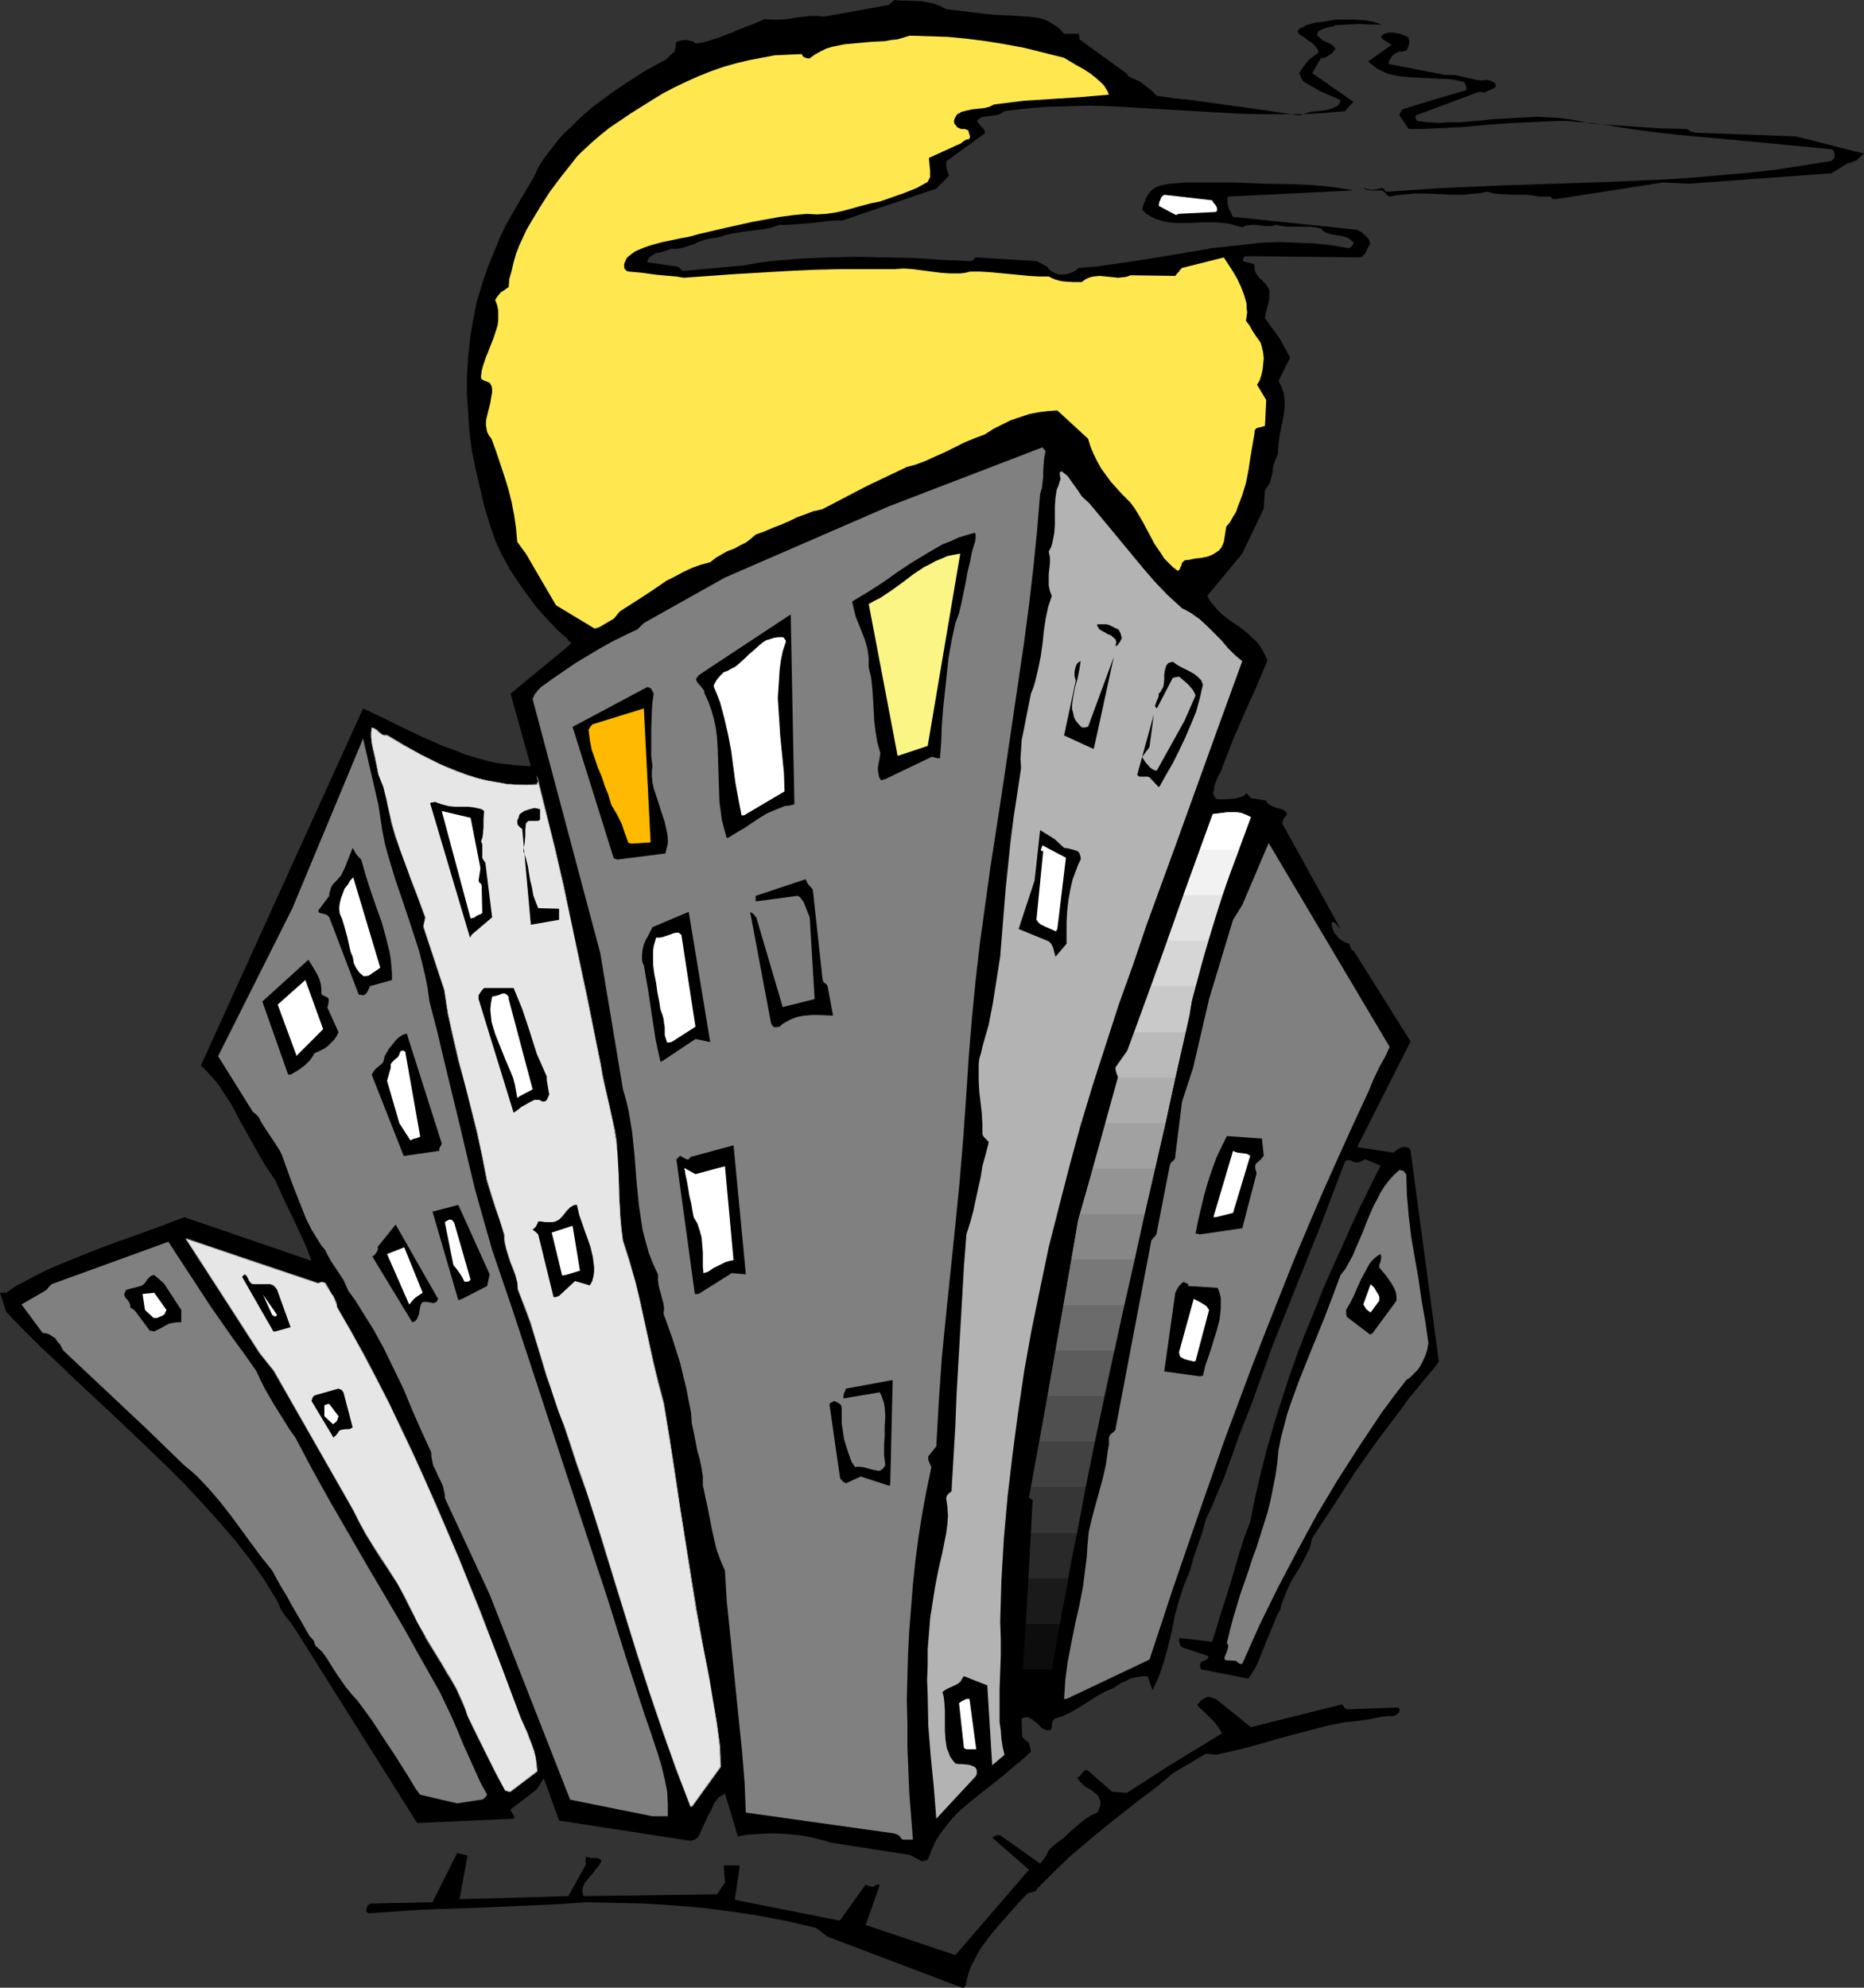<?xml version="1.0" encoding="UTF-8" standalone="no"?>
<svg
   version="1.0"
   width="129.724mm"
   height="138.316mm"
   id="svg83"
   sodipodi:docname="Office Buildings 1.wmf"
   xmlns:inkscape="http://www.inkscape.org/namespaces/inkscape"
   xmlns:sodipodi="http://sodipodi.sourceforge.net/DTD/sodipodi-0.dtd"
   xmlns="http://www.w3.org/2000/svg"
   xmlns:svg="http://www.w3.org/2000/svg">
  <rect width="100%" height="100%" fill="#333333" stroke="none"/>
  <sodipodi:namedview
     id="namedview83"
     pagecolor="#ffffff"
     bordercolor="#000000"
     borderopacity="0.25"
     inkscape:showpageshadow="2"
     inkscape:pageopacity="0.0"
     inkscape:pagecheckerboard="0"
     inkscape:deskcolor="#d1d1d1"
     inkscape:document-units="mm" />
  <defs
     id="defs1">
    <pattern
       id="WMFhbasepattern"
       patternUnits="userSpaceOnUse"
       width="6"
       height="6"
       x="0"
       y="0" />
  </defs>
  <path
     style="fill:#000000;fill-opacity:1;fill-rule:evenodd;stroke:none"
     d="m 253.55,522.769 0.485,-0.646 0.323,-1.778 0.485,-1.616 0.646,-1.778 0.808,-1.454 0.808,-1.616 0.97,-1.616 2.262,-3.07 2.424,-2.909 2.424,-2.747 2.586,-2.909 2.586,-2.747 0.808,-0.162 0.646,-0.162 0.485,-0.162 0.323,-0.323 0.162,-0.323 4.202,-4.202 4.363,-4.202 4.525,-3.878 4.686,-3.878 4.686,-3.717 4.525,-3.555 4.525,-3.394 4.202,-3.555 8.726,-5.171 1.131,0.162 h 0.646 l 0.808,0.162 4.202,-0.97 4.202,-0.97 8.403,-2.424 8.565,-2.262 4.363,-1.131 4.202,-0.808 1.616,-0.162 1.616,-0.162 3.232,-0.485 3.232,-0.646 1.616,-0.162 h 1.454 l 0.323,-0.162 h 0.162 l 0.646,-0.485 0.323,-0.323 0.162,-0.485 v -0.323 l -0.323,-0.485 -13.736,0.485 v -0.162 l -0.323,-0.162 -0.323,-0.485 -0.485,-0.485 -23.917,5.979 -9.211,-7.434 -0.646,-0.162 -0.485,-0.162 -0.323,-0.162 h -0.646 -0.323 l -0.485,0.323 -0.323,0.162 -0.323,0.162 -0.646,0.485 -0.162,0.485 h -0.162 l -0.162,0.162 h -0.162 v 0.162 l 0.162,0.323 0.162,0.323 1.616,1.454 1.616,1.616 0.808,0.808 0.808,0.97 0.646,0.97 0.646,1.131 -13.736,8.403 -11.312,7.272 -3.878,-0.323 -6.464,-5.656 h -0.485 l -0.323,0.162 -0.646,0.646 -0.485,0.646 -0.323,0.323 -0.485,0.162 0.485,0.646 0.485,0.646 1.293,1.131 0.808,0.485 0.808,0.485 1.454,1.131 0.323,0.485 0.162,0.485 0.323,0.646 v 0.646 0.646 l -0.323,0.646 -0.162,0.646 -0.323,0.485 -1.778,0.808 -1.454,0.97 -1.454,1.131 -2.747,2.424 -1.293,1.293 -1.616,1.131 -1.616,1.293 -0.97,1.131 -0.485,1.131 -0.808,1.131 -0.808,0.97 -10.504,-7.434 h -0.485 -0.646 l -0.485,0.323 -0.485,0.323 9.696,8.403 -19.392,22.462 -23.594,-7.918 3.717,-10.504 -0.485,-0.162 -0.485,0.162 -0.323,0.162 -0.323,0.323 -0.97,-0.162 -0.646,-0.162 -0.485,-0.323 -6.787,9.534 -27.634,-5.494 1.293,-8.726 -0.323,-0.323 h -0.485 -1.131 -1.131 -1.131 l 0.323,4.525 -2.101,3.07 -35.067,0.485 -0.162,-0.485 -0.162,-0.646 v -0.646 l 0.162,-0.646 0.485,-1.131 0.97,-1.131 0.97,-1.131 0.808,-1.131 0.97,-1.131 0.646,-1.131 -0.323,-0.485 -0.323,-0.162 -0.485,-0.162 h -0.485 -1.293 l -0.485,-0.162 -0.646,-0.162 -0.162,0.97 v 0.323 l 0.162,0.646 -4.686,8.403 -28.603,0.808 2.101,-11.473 -2.747,-0.646 -6.464,12.928 -15.998,0.323 h -0.323 l -0.485,0.323 -0.323,0.323 -0.162,0.485 -0.162,0.485 v 0.323 l 0.162,0.323 0.485,0.323 7.11,-0.485 7.11,-0.485 14.221,-0.485 14.544,-0.646 7.11,-0.323 7.11,-0.485 7.757,0.162 7.595,0.162 7.595,0.485 7.595,0.646 7.595,0.97 7.434,1.131 7.595,1.454 7.434,1.778 2.909,2.262 35.39,13.413 z"
     id="path1" />
  <path
     style="fill:#000000;fill-opacity:1;fill-rule:evenodd;stroke:none"
     d="m 242.4,489.48 h 0.323 l 0.808,-0.162 0.485,-0.162 0.97,-2.424 0.97,-2.262 1.293,-2.101 1.454,-1.939 1.454,-1.778 1.616,-1.778 1.778,-1.616 1.939,-1.616 3.878,-3.07 3.878,-3.07 4.04,-3.394 1.939,-1.616 1.939,-1.778 -0.162,-0.97 -0.162,-0.646 -0.162,-0.646 -0.323,-0.323 -0.485,-0.323 -0.485,-0.485 -0.485,-0.485 -0.162,-3.878 v -0.485 -0.323 l 0.323,-0.323 0.485,-0.162 h 0.485 0.485 l 0.485,0.323 0.485,0.162 0.323,0.323 0.646,0.485 0.646,0.485 0.808,0.97 0.97,0.485 0.485,0.162 h 0.485 0.485 l 0.162,-0.323 0.162,-0.485 v -0.485 l 0.162,-0.97 0.323,-0.485 0.323,-0.323 2.101,-0.646 1.939,-0.97 1.778,-0.97 1.778,-1.131 3.555,-2.262 2.101,-1.131 2.262,-0.97 0.97,-0.646 0.97,-0.646 1.131,-0.485 1.131,-0.646 1.293,-0.323 1.131,-0.162 1.131,-0.162 h 1.131 l 1.293,3.717 0.808,-1.778 0.808,-1.778 0.646,-1.778 0.646,-1.939 1.131,-4.04 0.97,-4.04 0.808,-4.202 1.131,-4.04 1.293,-4.04 0.808,-1.939 0.808,-1.939 0.485,-1.778 0.485,-1.778 2.262,-6.464 0.485,-1.778 0.485,-1.778 1.616,-3.394 1.454,-3.555 1.616,-3.717 2.747,-7.595 1.293,-3.717 1.454,-3.717 1.454,-3.555 2.909,-8.08 2.909,-8.08 6.464,-16.16 6.464,-16.16 3.07,-8.08 3.07,-8.08 0.323,-0.323 0.323,-0.162 h 0.485 l 0.323,0.162 h 0.323 l 0.323,0.323 1.131,0.162 h 0.323 l 0.323,-0.162 0.485,-0.162 0.485,-0.323 0.323,-0.162 h 0.323 l 3.878,1.616 -5.171,10.504 -2.586,5.494 -2.424,5.494 -2.586,5.656 -2.424,5.494 -2.262,5.818 -2.424,5.818 -2.262,5.979 -2.101,5.979 -1.939,5.979 -1.939,6.141 -1.778,6.302 -1.616,6.302 -1.454,6.302 -1.293,6.464 -1.454,3.717 -1.293,4.04 -2.424,8.241 -1.293,4.202 -1.293,3.878 -1.131,3.878 -1.131,3.555 -8.565,-0.97 -0.162,0.646 0.162,0.646 0.162,0.646 0.485,0.485 6.787,2.262 0.162,0.323 -0.162,0.323 -0.162,0.162 -0.162,0.162 -0.646,0.323 -0.808,0.323 -0.162,0.485 -0.162,0.323 0.162,0.646 0.162,0.485 12.443,2.424 1.293,-1.939 1.131,-2.101 0.97,-2.424 0.97,-2.424 0.97,-2.424 0.97,-2.262 0.97,-2.424 1.131,-2.262 0.323,-1.293 0.485,-1.293 0.97,-2.424 1.131,-2.424 1.293,-2.101 1.293,-2.101 1.131,-2.262 1.131,-2.262 0.646,-2.586 5.656,-8.565 5.494,-8.565 5.818,-8.241 2.909,-3.878 3.07,-4.04 1.293,-1.778 1.131,-1.616 2.586,-3.07 1.293,-1.616 2.747,-3.232 1.293,-1.778 -7.434,-55.428 -0.162,-0.323 -0.162,-0.323 -0.323,-0.162 -0.485,-0.162 h -1.131 l -0.646,0.323 -0.808,0.485 -0.808,0.646 -9.534,-1.454 14.059,-27.795 -14.706,-23.432 -0.485,-0.485 -0.485,-0.485 -0.162,-0.485 -0.323,-0.808 -0.97,-0.323 -0.808,-0.485 -0.808,-0.485 -0.646,-0.808 -0.646,-0.646 -0.323,-0.808 -0.323,-0.97 -0.162,-0.97 0.323,-0.162 h 0.323 l 0.323,0.162 0.323,0.323 0.485,0.646 0.646,0.646 -15.352,-27.795 0.162,-0.646 0.162,-0.485 0.485,-0.646 0.162,-0.162 0.323,-0.485 -0.162,-0.323 -0.323,-0.485 -0.646,-0.323 -0.646,-0.323 -0.97,-0.162 -0.808,-0.323 -0.808,-0.323 -0.646,-0.485 -0.323,-0.323 -0.162,-0.485 -4.04,-0.646 -1.131,-1.293 -0.646,0.646 -0.808,0.323 -0.97,0.323 -0.97,0.162 -2.101,0.162 h -2.101 l -0.485,-0.162 -0.162,-0.323 -0.323,-0.485 -0.162,-0.485 v -0.485 l 0.162,-0.485 0.162,-1.293 0.485,-1.293 0.485,-1.131 0.646,-1.131 0.162,-0.485 0.162,-0.485 1.454,-3.717 1.454,-3.717 3.07,-7.11 3.07,-6.787 2.909,-6.949 -0.646,-1.454 -0.646,-1.293 -0.808,-1.293 -0.97,-1.131 -1.131,-0.97 -0.97,-0.97 -2.262,-1.778 -2.424,-1.616 -2.262,-1.778 -0.97,-0.97 -0.97,-1.131 -0.97,-1.131 -0.808,-1.454 9.211,-11.15 5.656,-11.797 0.323,-4.848 0.646,-0.97 0.646,-0.97 0.323,-1.293 0.323,-1.131 0.162,-1.454 0.323,-1.293 0.485,-1.293 0.485,-1.131 0.162,-2.586 0.323,-2.424 0.485,-2.424 0.485,-2.262 0.323,-2.424 v -1.131 -1.131 l -0.162,-1.131 -0.323,-1.293 -0.485,-1.131 -0.646,-1.293 3.07,-6.141 -2.747,-5.01 -3.878,-5.333 0.162,-1.131 0.323,-1.293 0.646,-2.586 v -1.293 -1.131 l -0.323,-0.646 -0.323,-0.485 -0.323,-0.485 -0.485,-0.485 -0.646,-0.646 -0.485,-0.323 -0.323,-0.485 -0.162,-0.162 -0.485,-0.808 -0.162,-0.323 -0.162,-0.646 v -0.485 -0.323 l -0.162,-0.485 -2.909,-0.808 0.162,-0.808 0.162,-0.323 0.485,-0.162 29.896,0.323 0.646,-0.162 0.323,-0.323 0.323,-0.323 0.323,-0.485 0.485,-1.131 0.323,-0.485 0.323,-0.485 v -0.646 l -0.323,-0.646 -0.323,-0.485 -0.485,-0.485 -1.131,-0.97 -1.131,-0.646 -32.643,-3.394 -0.323,-0.485 -0.162,-0.485 -0.646,-1.293 -0.323,-1.616 v -0.646 l 0.162,-0.808 32.966,-1.616 -3.717,-0.646 -3.717,-0.485 -3.878,-0.323 -4.04,-0.162 -8.242,-0.162 -4.04,-0.162 -4.04,-0.162 h -5.01 -2.262 -4.848 l -2.262,0.162 -2.262,0.162 -2.424,0.485 -0.97,0.323 -0.808,0.485 -0.646,0.485 -0.646,0.808 -0.646,0.97 -0.323,0.97 -0.485,1.131 -0.323,1.131 1.131,1.131 1.293,0.808 1.454,0.646 1.616,0.485 1.454,0.323 1.778,0.162 h 3.394 l 3.717,-0.162 h 3.555 l 1.778,0.162 1.778,0.162 1.616,0.485 1.778,0.485 1.131,-0.485 1.293,-0.162 h 1.293 l 1.131,0.162 1.131,0.162 h 0.97 0.97 l 0.808,-0.323 1.616,0.323 1.454,0.162 h 3.07 2.909 l 1.454,0.162 1.454,0.323 0.485,0.485 0.323,0.323 1.131,0.485 1.131,0.323 1.131,0.162 1.131,0.162 1.293,0.323 0.97,0.485 0.485,0.485 0.485,0.323 v 0.323 0.162 l -0.323,0.485 -0.485,0.485 -0.485,0.162 -4.686,-0.808 -4.686,-0.485 -4.525,-0.162 -4.525,-0.162 -4.363,0.162 -4.363,0.485 -4.363,0.485 -4.363,0.485 -8.565,1.454 -8.726,1.454 -8.726,1.293 -4.525,0.646 -4.525,0.323 -0.97,0.808 -0.97,0.485 -1.131,0.323 -0.97,0.162 h -1.131 l -0.97,-0.323 -0.97,-0.485 -0.808,-0.646 -0.162,-0.323 -0.323,-0.323 -0.808,-0.485 -0.97,-0.485 -0.97,-0.485 -15.837,-0.97 h -0.323 v 0.162 l -0.323,0.323 -0.323,0.323 -0.323,0.162 h -0.323 l -7.272,-0.323 -7.434,-0.485 -7.434,-0.162 -7.595,-0.162 -7.595,0.162 -7.434,0.323 -3.717,0.323 -3.717,0.323 -3.717,0.485 -3.555,0.646 -15.837,1.454 h -0.323 l -0.162,-0.162 -0.323,-0.323 -0.323,-0.323 -0.162,-0.162 -0.323,-0.162 -7.918,-1.131 v -0.323 l 0.162,-0.485 0.485,-0.646 0.808,-0.485 0.808,-0.485 1.131,-0.162 0.97,-0.323 0.97,-0.323 0.97,-0.323 h 1.616 l 1.454,-0.323 3.07,-0.97 1.293,-0.646 1.454,-0.485 1.454,-0.323 1.616,-0.162 2.101,-0.646 1.939,-0.485 4.363,-0.646 4.04,-0.485 2.101,-0.485 1.939,-0.646 h 2.101 l 2.262,-0.162 4.202,-0.323 4.04,-0.485 1.939,-0.162 h 1.939 l 24.725,-8.403 3.394,-3.394 -0.323,-0.808 -0.323,-0.97 -0.162,-1.131 v -0.485 l 0.162,-0.485 10.019,-7.272 v -0.485 l -0.162,-0.485 -0.646,-0.646 -0.646,-0.808 -0.646,-0.808 0.162,-0.162 0.323,-0.323 0.646,-0.485 0.97,-0.162 2.262,-0.323 1.131,-0.162 0.808,-0.323 0.485,-0.323 0.323,-0.323 5.494,-0.646 5.656,-0.485 5.656,-0.162 5.656,-0.162 5.656,0.162 5.656,0.323 22.301,1.293 5.656,0.323 5.656,0.162 h 5.494 5.656 l 5.656,-0.323 5.494,-0.485 2.262,-2.424 -10.827,-7.595 2.262,-3.878 1.131,-0.162 0.97,-0.646 0.97,-0.646 0.808,-1.131 -0.485,-0.485 -0.485,-0.485 -1.293,-0.646 -1.293,-0.646 -0.485,-0.485 -0.646,-0.485 -0.162,-0.323 0.162,-0.646 0.162,-0.323 0.646,-0.323 0.646,-0.323 0.97,-0.323 0.808,-0.162 0.808,-0.162 0.646,-0.323 3.232,-0.162 3.07,-0.162 3.07,0.162 h 2.747 l -2.424,-0.808 -2.262,-0.323 -2.586,-0.162 h -2.424 -2.586 l -2.586,0.485 -2.586,0.323 -2.424,0.646 -0.646,0.485 -0.485,0.162 -0.485,0.162 h -0.162 v 0.323 l -0.162,0.162 -0.162,0.162 h -0.162 v 0.162 l 0.162,0.323 0.162,0.323 0.646,0.485 0.646,0.323 1.454,1.131 0.808,0.485 0.646,0.646 0.646,0.808 0.323,0.808 -0.162,0.485 -0.323,0.162 -0.485,0.323 -0.323,0.323 -0.323,0.162 -0.97,0.808 -0.808,0.97 -0.808,1.131 -0.808,1.293 0.485,1.293 0.323,0.485 0.323,0.485 4.525,2.586 5.171,2.262 -0.162,0.646 -0.323,0.646 -0.485,0.323 -0.646,0.323 -1.293,0.485 -1.616,0.323 -3.232,0.323 -1.616,0.485 -1.454,0.485 -9.534,-1.454 -4.686,-0.646 -4.686,-0.646 -9.373,-1.293 -4.525,-0.485 -4.686,-0.646 -1.293,-1.293 -1.616,-1.293 -0.808,-0.646 -0.97,-0.646 -1.131,-0.485 -1.131,-0.485 -0.323,-0.162 -0.323,-0.323 -0.162,-0.323 -0.323,-0.323 -12.282,-8.888 V 9.696 l -0.162,-0.808 h -3.878 l -0.97,-1.131 -0.97,-0.808 -1.293,-0.808 -1.131,-0.646 -1.293,-0.485 -1.293,-0.323 -1.293,-0.162 -1.293,-0.162 -2.909,-0.162 -1.454,-0.162 h -1.454 l -3.07,-0.162 -3.07,-0.323 -9.534,-1.131 -1.454,-0.808 -1.616,-0.646 -1.616,-0.323 -1.778,-0.323 -3.555,-0.162 h -1.778 L 235.289,0 l -0.808,0.646 -0.323,0.323 -0.323,0.323 -16.968,3.07 -1.939,-0.162 h -1.939 l -3.878,0.485 -1.939,0.323 -2.101,0.162 h -1.939 l -1.939,-0.162 -2.586,1.131 -2.586,0.97 -2.424,0.97 -0.97,0.485 -0.97,0.323 -2.424,0.97 -1.131,0.323 -0.97,0.323 -2.101,0.646 -1.131,0.162 -0.97,0.162 -0.485,-0.485 -0.646,-0.162 -0.485,-0.162 -0.808,-0.162 -1.454,0.162 -0.646,0.162 -0.646,0.323 v 0.97 l -0.162,0.646 -0.162,0.808 -0.808,0.646 -0.646,0.646 -0.808,0.808 -0.97,0.485 -4.686,2.586 -4.525,2.909 -4.525,3.07 -4.363,3.232 -2.101,1.778 -1.939,1.778 -1.939,1.939 -1.939,1.778 -1.778,2.101 -1.616,2.101 -1.616,2.101 -1.454,2.262 -1.293,2.747 -1.616,2.747 -3.07,5.171 -1.454,2.586 -1.454,2.586 -1.293,2.747 -1.131,2.747 -1.939,4.686 -1.616,4.686 -1.454,4.848 -0.97,4.848 -0.808,4.848 -0.485,4.848 -0.323,4.848 v 5.01 l 0.323,4.848 0.323,5.01 0.646,4.848 0.97,4.848 1.131,4.848 1.131,4.848 1.454,4.848 1.616,4.686 1.778,3.717 1.939,3.555 2.262,3.394 2.262,3.232 2.424,3.232 2.586,2.909 2.747,2.909 3.07,2.747 v 0.323 l 0.162,0.162 h 0.323 l 0.162,0.162 v 0.162 l -0.162,0.485 -15.675,12.928 5.333,19.069 -3.07,-0.162 -2.909,-0.323 -2.909,-0.323 -2.747,-0.646 -2.909,-0.808 -2.747,-0.808 -2.747,-1.131 -2.747,-0.97 -5.494,-2.424 -5.494,-2.586 -5.171,-2.586 -5.171,-2.424 -42.662,93.888 1.454,1.454 1.454,1.616 1.454,1.616 1.293,1.939 2.424,3.717 2.101,4.04 4.525,8.08 2.262,3.878 1.293,1.939 1.293,1.939 2.424,5.333 2.586,5.333 2.424,5.171 1.131,2.747 0.97,2.586 -33.451,-11.473 -5.979,2.262 -6.141,2.262 -5.979,2.101 -5.979,2.262 -5.979,2.424 -5.818,2.424 -2.909,1.454 -2.747,1.454 -2.747,1.454 -2.586,1.778 H 0 l 1.616,5.01 4.202,4.363 4.525,4.525 4.686,4.363 4.686,4.525 9.534,8.888 9.696,9.211 4.848,4.686 4.686,4.686 4.525,4.848 4.363,4.848 4.363,5.01 4.04,5.171 3.717,5.333 3.394,5.494 0.485,1.131 0.485,1.131 1.293,1.939 1.454,1.778 1.293,1.939 31.835,50.58 25.371,-1.131 0.162,-0.485 v -0.162 l -0.323,-0.485 -0.323,-0.646 -0.162,-0.162 -0.162,-0.485 6.949,-5.333 1.778,-2.909 4.04,11.15 34.582,5.333 1.131,-0.323 0.485,-0.323 0.485,-0.485 2.424,-5.333 0.97,-1.778 0.808,-1.778 0.646,-0.808 0.485,-0.646 0.808,-0.485 0.808,-0.485 3.394,11.312 2.424,-0.485 2.586,-0.162 2.747,-0.162 h 2.747 l 2.747,0.162 3.07,0.323 2.909,0.485 3.07,0.808 0.808,0.162 0.808,0.323 h 0.485 v 0.162 h 0.162 l 20.685,3.232 z"
     id="path2" />
  <path
     style="fill:#808080;fill-opacity:1;fill-rule:evenodd;stroke:none"
     d="m 238.521,483.824 h 1.616 l -0.97,-12.281 -0.485,-12.12 v -6.141 l -0.162,-6.141 0.162,-6.141 0.162,-5.979 0.323,-6.141 0.485,-6.141 0.485,-6.141 0.646,-6.141 0.808,-6.141 0.97,-6.141 1.131,-6.141 1.293,-6.141 -0.485,-1.131 -0.323,-0.808 v -0.808 -0.162 l 0.162,-0.162 1.939,-2.424 0.646,-11.635 0.808,-11.635 1.131,-11.473 2.424,-23.432 1.131,-11.473 0.97,-11.635 0.808,-11.635 0.646,-9.857 0.808,-9.857 0.97,-9.857 1.131,-9.857 2.747,-19.877 3.07,-19.877 2.909,-19.715 2.909,-19.715 1.293,-9.857 1.131,-9.696 0.97,-9.696 0.808,-9.696 0.485,-1.616 0.162,-1.454 0.162,-1.454 v -1.293 l 0.162,-2.586 0.162,-1.454 0.323,-1.454 -0.162,-0.162 -0.162,-0.162 v -0.162 h -0.162 l -0.162,-0.162 -0.162,-0.323 -40.4,15.513 -43.147,18.745 -21.331,11.958 -0.808,0.808 -0.808,0.808 -3.394,1.616 -3.232,1.616 -3.232,1.778 -3.232,1.939 -3.232,1.939 -3.07,2.101 -3.07,2.101 -2.909,2.101 -0.485,0.485 -0.485,0.485 -0.323,0.485 -0.323,0.323 -0.323,0.646 -0.162,0.323 -0.162,0.485 17.776,66.74 5.979,35.875 0.808,2.747 0.646,2.747 0.485,2.909 0.485,2.909 0.646,6.302 0.485,6.464 0.646,6.464 0.485,3.232 0.485,3.232 0.808,3.07 0.808,2.909 1.131,2.909 1.293,2.747 v 1.616 l 0.162,1.293 0.323,1.293 0.323,1.131 0.646,2.424 0.162,1.293 -0.162,1.293 2.262,6.302 2.101,6.626 0.808,3.394 0.808,3.232 0.646,3.394 0.646,3.232 0.162,2.586 0.485,2.262 0.97,5.01 0.646,2.262 0.485,2.424 0.323,2.101 v 2.262 l 0.646,3.07 0.646,2.909 1.131,5.818 0.646,2.909 0.646,2.586 0.97,2.586 1.131,2.586 0.485,8.08 0.808,7.918 1.616,15.998 0.808,7.918 0.808,7.918 0.646,7.918 0.323,7.918 39.107,5.494 0.808,0.323 0.485,0.323 0.323,0.485 0.485,0.485 z"
     id="path3" />
  <path
     style="fill:#b3b3b3;fill-opacity:1;fill-rule:evenodd;stroke:none"
     d="m 246.278,478.33 10.504,-11.312 v -0.162 l 0.162,-0.323 v -0.97 l -0.323,-0.646 -0.485,-0.323 -0.808,-0.323 -0.646,-0.162 -1.778,-0.162 h -0.808 l -0.808,-0.162 -0.808,-0.97 -0.646,-0.97 -0.323,-0.97 -0.485,-1.131 -0.162,-1.131 -0.162,-1.131 -0.162,-2.424 v -2.586 -2.586 l -0.162,-2.424 -0.162,-1.293 -0.323,-1.131 0.808,-0.646 0.97,-0.485 1.131,-0.485 0.97,-0.485 0.485,-0.323 0.485,-0.485 0.323,-0.646 0.485,-0.646 6.141,2.424 1.293,21.008 3.232,-2.747 -0.485,-2.101 -0.323,-2.101 -0.162,-2.262 -0.323,-2.101 v -4.363 -4.363 l 0.323,-8.888 v -4.363 l -0.162,-4.363 0.323,-10.989 0.646,-10.989 0.97,-10.989 1.293,-10.989 1.454,-10.989 1.616,-10.989 1.939,-10.827 2.262,-10.989 2.262,-10.827 2.747,-10.827 2.747,-10.665 2.909,-10.665 3.232,-10.665 3.394,-10.504 3.394,-10.504 3.717,-10.342 3.555,-10.504 3.717,-10.181 3.717,-10.181 3.555,-9.857 7.11,-19.715 7.11,-19.553 -1.939,-1.616 -1.778,-1.778 -1.778,-2.101 -1.939,-1.939 -1.778,-1.778 -1.939,-1.778 -2.262,-1.616 -1.131,-0.646 -1.293,-0.646 -1.939,-1.778 -1.939,-1.778 -3.394,-3.555 -3.07,-3.555 -6.141,-7.434 -3.07,-3.717 -3.232,-3.878 -1.616,-1.939 -1.939,-1.778 -1.293,-1.939 -1.293,-1.778 -1.131,-1.616 -0.808,-0.646 -0.808,-0.646 -0.323,0.162 -0.162,0.162 v 0.646 l 0.162,0.808 v 0.485 l -0.162,0.323 -0.323,1.131 -0.485,1.131 -0.323,2.101 -0.162,2.262 v 2.424 2.424 l -0.162,2.262 -0.485,2.424 -0.323,1.131 -0.646,1.293 0.323,1.454 v 1.454 l -0.162,1.616 -0.162,1.454 v 1.454 1.454 l 0.323,1.454 0.485,1.293 -0.485,1.454 -0.485,1.454 -0.646,3.07 -0.485,3.232 -0.323,3.232 -0.485,3.394 -0.646,3.232 -0.808,3.394 -0.485,1.616 -0.646,1.616 -0.97,4.848 -0.97,5.01 -0.485,2.262 -0.162,2.586 -0.162,2.424 0.162,2.424 -0.97,6.464 -0.97,6.302 -0.808,6.302 -0.646,6.302 -0.646,6.141 -0.485,5.979 -0.485,6.141 -0.485,5.979 -0.97,6.141 -0.97,6.141 -1.131,5.818 -0.808,2.747 -0.808,2.909 -0.323,1.454 -0.485,1.616 -0.162,1.454 v 1.454 2.909 l 0.162,2.909 0.323,2.747 0.323,2.909 0.162,2.747 v 2.747 l 0.162,0.323 0.162,0.323 0.485,0.485 0.485,0.485 0.323,0.323 v 0.485 l -0.808,3.07 -0.808,2.909 -0.485,3.07 -0.646,2.909 -1.293,5.979 -0.808,2.909 -0.97,3.07 -0.646,8.403 -0.485,8.565 -0.97,16.645 -0.485,8.403 -0.323,8.403 -0.97,16.483 v 0.485 l -0.162,0.323 -0.485,0.323 -0.485,0.485 -0.162,0.323 -0.162,0.485 0.323,2.262 0.162,2.424 -0.162,2.262 -0.323,2.424 -0.485,2.424 -0.485,2.424 -1.131,5.01 -0.808,4.202 -0.646,4.04 -0.646,4.202 -0.323,4.04 -0.323,4.04 v 4.04 l -0.162,4.04 0.162,4.04 0.162,8.08 0.646,8.08 0.808,8.08 z"
     id="path4" />
  <path
     style="fill:#808080;fill-opacity:1;fill-rule:evenodd;stroke:none"
     d="m 171.619,477.683 h 4.04 v -1.616 -1.616 l -0.162,-3.232 -0.646,-3.232 -0.808,-3.394 -0.97,-3.232 -1.131,-3.394 -1.131,-3.394 -1.131,-3.232 -5.01,-15.352 -4.848,-15.513 -10.181,-30.865 -10.019,-30.542 -5.01,-15.19 -5.171,-15.19 -2.262,-7.918 -2.262,-8.08 -1.939,-8.08 -1.939,-8.241 -4.04,-16.645 -1.939,-8.242 -2.101,-8.08 -0.485,-3.555 -0.646,-3.232 -0.808,-3.394 -0.808,-3.232 -2.101,-6.464 -2.101,-6.302 -2.101,-6.141 -1.939,-6.464 -0.808,-3.07 -0.646,-3.394 -0.485,-3.232 -0.485,-3.232 -4.04,-17.453 -18.584,44.601 -19.554,38.945 8.888,14.221 0.323,0.485 0.485,0.323 0.485,0.485 0.485,0.485 0.646,1.293 0.808,1.293 3.232,4.848 0.808,1.293 0.646,1.293 2.424,6.787 2.586,6.626 1.293,3.232 1.454,2.909 1.778,2.909 0.808,1.293 0.97,1.131 0.808,1.616 0.808,1.454 1.616,2.424 1.616,2.424 0.646,1.454 0.646,1.454 1.778,2.424 1.616,2.586 3.232,5.171 2.747,5.01 2.586,5.333 2.586,5.333 2.262,5.494 2.424,5.494 2.586,5.656 v 0.97 l 0.162,0.808 0.323,1.616 0.646,1.293 0.646,1.454 0.646,1.293 0.646,1.454 0.323,1.454 0.162,0.808 v 0.808 l 11.797,25.371 21.17,53.974 z"
     id="path5" />
  <path
     style="fill:#e6e6e6;fill-opacity:1;fill-rule:evenodd;stroke:none"
     d="m 182.123,474.936 7.434,-10.181 -0.162,-2.909 -0.162,-2.909 -0.646,-5.656 -0.97,-5.656 -0.485,-2.909 -0.485,-2.909 -1.778,-9.211 -1.778,-9.211 -1.454,-9.049 -2.747,-17.937 -1.454,-9.049 -1.293,-9.049 -1.616,-9.211 -1.454,-5.494 -1.293,-5.333 -2.262,-10.665 -1.131,-5.333 -1.293,-5.333 -1.616,-5.333 -1.616,-5.333 -0.485,-3.07 -0.162,-2.909 -0.323,-5.818 -0.162,-5.656 -0.323,-5.656 -0.323,-2.909 -0.485,-3.07 -1.131,-5.656 -1.293,-5.656 -0.646,-2.909 -0.485,-2.909 -3.878,-18.745 -3.878,-18.745 -2.101,-9.534 -2.101,-9.534 -2.424,-9.373 -2.424,-9.696 0.162,0.323 0.162,0.485 -0.162,0.485 -0.162,0.646 -2.586,0.162 -2.747,-0.162 -2.586,-0.162 -2.586,-0.485 -2.747,-0.485 -2.586,-0.646 -2.586,-0.808 -2.424,-0.808 -2.424,-0.97 -2.424,-1.131 -4.848,-2.424 -4.525,-2.424 -4.363,-2.586 h -0.646 l -0.485,-0.162 -0.97,-0.646 -0.808,-0.646 -0.485,-0.323 -0.646,-0.323 -0.162,1.293 v 1.293 l 0.162,1.454 0.323,1.616 0.485,1.616 0.646,3.555 0.323,1.616 0.646,1.616 0.646,1.616 0.808,3.232 0.323,1.616 0.323,1.454 0.808,3.232 0.97,3.394 0.97,3.07 2.262,6.141 1.131,3.07 1.131,2.909 1.131,3.07 1.131,3.07 v 0.485 l -0.162,0.485 -0.162,0.646 -0.162,0.808 5.494,16.645 0.97,6.302 1.454,6.141 1.454,6.302 1.616,6.302 3.232,12.443 1.293,6.464 1.293,6.141 1.131,3.717 1.131,3.555 1.131,3.555 1.131,3.394 0.162,2.101 0.323,1.778 0.646,1.778 0.485,1.778 0.808,1.778 0.485,1.616 0.485,1.778 0.162,1.939 1.778,4.363 1.616,4.363 2.747,9.373 1.454,4.525 1.454,4.525 1.454,4.363 1.616,4.202 1.778,5.01 1.616,5.01 1.616,4.525 1.454,4.525 3.394,10.342 3.07,10.342 6.302,20.361 3.232,10.019 3.394,10.019 3.555,10.019 3.878,10.019 z"
     id="path6" />
  <path
     style="fill:#b3b3b3;fill-opacity:1;fill-rule:evenodd;stroke:none"
     d="m 182.123,475.098 7.434,-10.342 v -2.909 l -0.162,-2.909 -0.808,-5.656 -0.97,-5.656 -0.485,-2.909 -0.485,-2.909 -1.778,-9.211 -1.616,-9.211 -1.454,-9.049 -2.909,-17.937 -1.293,-9.049 -1.454,-9.049 -1.454,-9.211 -1.454,-5.494 -1.293,-5.333 -3.555,-15.998 -1.293,-5.333 -1.454,-5.333 -1.778,-5.333 -0.323,-3.07 -0.323,-2.909 -0.323,-5.818 -0.162,-5.656 -0.323,-5.656 -0.162,-2.909 -0.485,-3.07 -1.293,-5.656 -1.293,-5.656 -0.646,-2.909 -0.485,-2.909 -3.717,-18.745 -4.04,-18.745 -1.939,-9.534 -2.262,-9.534 -2.262,-9.373 -2.424,-9.696 h -0.162 l 0.162,0.323 v 0.485 0.485 l -0.162,0.646 v -0.162 l -2.586,0.162 h -2.747 l -2.586,-0.162 -2.586,-0.485 -2.747,-0.485 -2.586,-0.646 -2.586,-0.808 -2.424,-0.97 -2.424,-0.97 -2.424,-0.97 -4.848,-2.424 -4.525,-2.586 v 0 l -4.363,-2.586 h -0.646 -0.485 v 0 l -0.808,-0.646 -0.808,-0.808 -0.646,-0.323 -0.646,-0.162 -0.162,1.293 v 1.293 l 0.162,1.454 0.323,1.616 0.323,1.616 0.808,3.555 0.323,1.616 0.646,1.616 0.646,1.616 0.808,3.232 0.323,1.616 0.323,1.454 0.646,3.232 0.97,3.394 1.131,3.07 2.262,6.141 1.131,3.07 1.131,2.909 1.131,3.07 1.131,3.07 -0.162,0.485 v 0.485 l -0.162,0.646 -0.162,0.808 5.494,16.645 0.97,6.302 1.293,6.141 1.454,6.302 1.778,6.302 3.07,12.443 1.454,6.464 1.131,6.141 1.131,3.717 1.131,3.555 1.293,3.555 0.97,3.394 0.162,2.101 0.485,1.778 0.485,1.778 0.646,1.778 0.646,1.778 0.646,1.616 0.485,1.778 0.162,1.939 1.616,4.363 1.616,4.363 2.909,9.373 1.293,4.525 1.616,4.525 1.454,4.363 1.616,4.202 1.616,5.01 1.616,5.01 1.616,4.525 1.616,4.525 3.232,10.342 3.232,10.342 6.302,20.361 3.232,10.019 3.394,10.019 3.555,10.019 3.878,10.181 0.485,-0.162 v -0.162 l -0.485,0.162 v 0 l -3.717,-10.019 -3.555,-10.019 -3.394,-10.019 -3.232,-10.019 -6.302,-20.361 -3.232,-10.342 -3.394,-10.342 -1.454,-4.525 -1.616,-4.525 -1.616,-5.01 -1.616,-5.01 -1.778,-4.202 -1.454,-4.363 -1.454,-4.525 -1.293,-4.525 -2.909,-9.373 -1.616,-4.363 -1.616,-4.363 -0.323,-1.939 -0.323,-1.778 -0.646,-1.616 -0.646,-1.778 -0.646,-1.778 -0.485,-1.778 -0.485,-1.778 -0.162,-2.101 -1.131,-3.394 -1.131,-3.555 -1.131,-3.555 -1.131,-3.717 -1.131,-6.141 -1.454,-6.464 -3.232,-12.443 -1.616,-6.302 -1.454,-6.302 -1.293,-6.141 -0.97,-6.302 -5.494,-16.645 v -0.808 l 0.162,-0.646 0.162,-0.485 0.162,-0.485 -1.131,-3.07 -1.131,-3.07 -1.131,-2.909 -1.293,-3.07 -2.262,-6.141 -0.97,-3.07 -0.97,-3.394 -0.808,-3.232 -0.323,-1.454 -0.162,-1.616 -0.97,-3.232 -0.646,-1.616 -0.646,-1.616 -0.162,-1.616 -0.808,-3.555 -0.323,-1.616 -0.323,-1.616 -0.162,-1.454 v -1.293 l 0.162,-1.293 -0.162,0.162 0.646,0.162 v 0 l 0.485,0.323 0.808,0.808 0.97,0.485 0.485,0.162 h 0.646 -0.162 l 4.363,2.586 h 0.162 l 4.525,2.586 4.848,2.262 2.424,1.131 2.424,0.97 2.424,0.97 2.586,0.808 2.586,0.646 2.747,0.485 2.586,0.323 2.586,0.323 h 2.747 l 2.747,-0.162 0.162,-0.646 v -0.485 -0.485 l -0.485,-0.808 2.586,10.181 2.262,9.373 2.262,9.534 2.101,9.534 3.878,18.745 3.717,18.745 0.485,2.909 0.646,2.909 1.293,5.656 1.293,5.656 0.485,3.07 0.323,2.909 0.323,5.656 v 5.656 l 0.323,5.818 0.323,2.909 0.323,3.07 1.778,5.333 1.616,5.333 1.131,5.333 3.555,15.998 1.293,5.333 1.454,5.494 1.454,9.211 1.454,9.049 1.293,9.049 2.909,17.937 1.454,9.049 1.616,9.211 1.939,9.211 0.485,2.909 0.485,2.909 0.808,5.656 0.808,5.656 0.162,2.909 v 2.909 -0.162 l -7.434,10.342 h 0.162 z"
     id="path7" />
  <path
     style="fill:#808080;fill-opacity:1;fill-rule:evenodd;stroke:none"
     d="m 120.23,474.29 6.302,-0.97 h 0.323 l 0.485,-0.323 0.323,-0.323 0.485,-0.646 -1.778,-3.232 -1.454,-3.232 -3.07,-6.787 -1.454,-3.555 -1.454,-3.394 -3.232,-6.787 -4.848,-8.565 -4.686,-8.403 -9.696,-16.483 -9.534,-16.483 -4.686,-8.403 -4.525,-8.565 -1.616,-2.262 -1.293,-2.101 -2.747,-4.363 -2.424,-4.202 -1.131,-2.262 -1.131,-2.424 -3.07,-4.363 -3.07,-4.202 -5.979,-8.565 -5.494,-8.403 -5.494,-8.403 -30.704,11.15 -0.323,0.323 -0.485,0.485 -0.323,0.485 -0.646,0.485 -6.141,3.555 5.494,7.434 0.97,0.162 0.97,0.323 0.646,0.485 0.808,0.485 0.485,0.808 0.646,0.646 0.97,1.778 21.493,20.2 10.342,10.019 1.778,1.454 1.616,1.454 3.07,3.232 2.909,3.394 2.909,3.717 5.333,7.272 2.747,3.717 2.747,3.394 1.293,2.424 1.293,2.262 1.293,2.101 1.131,2.101 1.131,1.939 2.424,4.202 1.293,2.262 0.646,0.646 0.485,0.646 0.162,0.646 0.323,0.646 1.616,1.454 1.293,1.778 2.424,3.878 2.586,3.717 1.454,1.778 1.616,1.778 1.778,2.424 1.778,2.424 1.616,2.424 1.454,2.262 2.909,4.363 2.747,4.363 1.131,1.778 0.97,1.616 0.97,1.616 1.131,1.454 z"
     id="path8" />
  <path
     style="fill:#e6e6e6;fill-opacity:1;fill-rule:evenodd;stroke:none"
     d="m 133.805,471.219 h 0.485 l 6.949,-5.333 -0.162,-1.939 -0.162,-1.778 -0.485,-1.616 -0.485,-1.616 -0.646,-1.616 -0.646,-1.778 -0.808,-1.778 -0.808,-1.778 -5.333,-14.221 -5.494,-14.059 -5.494,-13.897 -5.979,-13.736 -2.909,-6.787 -3.07,-6.787 -3.232,-6.626 -3.07,-6.626 -3.394,-6.464 -3.394,-6.464 -3.394,-6.302 -3.555,-6.141 -0.323,-1.131 -0.323,-0.808 -0.323,-0.97 -0.485,-0.646 -0.97,-1.454 -0.808,-1.293 -0.323,-0.323 h -0.485 -0.485 l -0.485,0.323 -16.806,-5.656 -18.099,-6.141 19.392,29.896 3.878,4.848 20.846,36.683 1.616,3.232 1.778,3.232 1.939,3.07 2.101,3.07 1.939,3.232 2.101,3.232 1.939,3.394 1.778,3.555 1.778,3.717 2.101,3.555 4.04,6.787 2.101,3.394 1.939,3.394 1.616,3.555 0.646,1.778 0.646,1.939 2.424,5.01 2.424,4.848 2.424,4.848 2.586,4.848 z"
     id="path9" />
  <path
     style="fill:#b3b3b3;fill-opacity:1;fill-rule:evenodd;stroke:none"
     d="m 133.805,471.219 h 0.485 l 7.11,-5.333 -0.162,-1.939 -0.323,-1.778 -0.323,-1.616 -0.646,-1.616 -0.646,-1.616 -0.646,-1.778 -0.808,-1.778 -0.808,-1.778 -5.333,-14.221 -5.333,-14.059 -5.656,-13.897 -5.818,-13.736 -3.07,-6.787 -3.07,-6.787 -3.07,-6.626 -3.232,-6.626 -3.232,-6.464 -3.394,-6.464 -3.555,-6.302 -3.555,-6.141 -0.162,-1.131 -0.323,-0.808 -0.485,-0.97 v 0 l -0.485,-0.646 -0.808,-1.454 -0.808,-1.454 -0.485,-0.162 -0.485,-0.162 -0.485,0.162 -0.485,0.162 -16.806,-5.656 -18.099,-6.141 19.392,30.219 3.717,4.686 v 0 l 21.008,36.683 1.616,3.232 1.778,3.232 v 0 l 1.939,3.232 1.939,3.07 2.101,3.07 2.101,3.232 v 0 l 1.778,3.394 1.778,3.555 1.939,3.717 1.939,3.555 v 0.162 l 4.202,6.787 1.939,3.394 v -0.162 l 1.939,3.394 1.616,3.555 0.808,1.778 0.646,1.939 4.848,9.857 2.424,4.848 2.586,4.848 0.97,0.323 v -0.162 l -0.97,-0.323 v 0.162 l -2.424,-4.848 -2.424,-4.848 -4.848,-9.857 -0.646,-1.939 -0.808,-1.778 -1.616,-3.555 -1.939,-3.394 v 0 l -1.939,-3.394 -4.202,-6.787 v 0 l -2.101,-3.555 -1.778,-3.717 -1.778,-3.555 -1.939,-3.394 v -0.162 l -1.939,-3.232 -2.101,-3.07 -1.939,-3.07 -1.939,-3.07 v 0 l -1.778,-3.232 -1.616,-3.232 -21.008,-36.683 v 0 l -3.717,-4.848 -19.392,-30.057 -0.162,0.162 18.099,6.141 16.806,5.656 0.485,-0.162 0.485,-0.162 0.485,0.162 0.323,0.162 v 0 l 0.808,1.454 0.97,1.293 0.323,0.808 v -0.162 l 0.485,0.97 0.323,0.808 0.162,1.131 3.555,6.141 3.555,6.302 3.394,6.464 3.232,6.464 3.232,6.626 3.07,6.626 3.07,6.787 3.07,6.787 5.818,13.736 5.656,13.897 5.494,14.059 5.333,14.221 0.646,1.778 0.808,1.778 0.646,1.778 0.808,1.616 0.485,1.616 0.485,1.616 0.162,1.778 0.162,1.939 v -0.162 l -6.949,5.333 v 0 h -0.485 z"
     id="path10" />
  <path
     style="fill:#ffffff;fill-opacity:1;fill-rule:evenodd;stroke:none"
     d="m 254.197,460.069 h 2.586 l -1.778,-13.251 h -0.808 l -0.646,0.323 -0.646,0.323 -0.646,0.485 1.293,11.797 z"
     id="path11" />
  <path
     style="fill:#000000;fill-opacity:1;fill-rule:evenodd;stroke:none"
     d="m 278.76,427.103 -1.778,10.989 -1.778,10.827 -0.323,0.323 -4.363,-1.778 -0.485,0.162 h -0.162 l -0.646,-0.162 -0.323,-0.323 h -0.323 l 1.293,-20.038 z"
     id="path12" />
  <path
     style="fill:#0d0d0d;fill-opacity:1;fill-rule:evenodd;stroke:none"
     d="m 280.86,415.145 -2.101,11.958 -2.101,11.958 h -7.595 l 1.454,-23.916 z"
     id="path13" />
  <path
     style="fill:#1a1a1a;fill-opacity:1;fill-rule:evenodd;stroke:none"
     d="m 283.284,403.187 -1.293,5.979 -0.97,5.979 -1.131,5.979 -1.131,5.979 h -8.888 l 1.293,-23.916 z"
     id="path14" />
  <path
     style="fill:#292929;fill-opacity:1;fill-rule:evenodd;stroke:none"
     d="m 285.547,391.067 -2.262,12.12 -2.424,11.958 h -10.342 l 1.131,-20.685 -0.323,-0.162 -0.162,-0.162 v 0 h -0.162 l -0.162,-0.162 -0.162,-0.162 0.485,-2.747 z"
     id="path15" />
  <path
     style="fill:#363636;fill-opacity:1;fill-rule:evenodd;stroke:none"
     d="m 287.971,379.109 -2.424,12.12 -2.262,11.958 h -12.12 l 0.485,-8.726 -0.323,-0.162 -0.162,-0.162 v 0 h -0.162 l -0.162,-0.162 -0.162,-0.162 2.747,-14.705 z"
     id="path16" />
  <path
     style="fill:#424242;fill-opacity:1;fill-rule:evenodd;stroke:none"
     d="m 290.395,367.15 -2.424,12.12 -2.424,11.797 h -14.382 l 4.363,-23.916 z"
     id="path17" />
  <path
     style="fill:#4f4f4f;fill-opacity:1;fill-rule:evenodd;stroke:none"
     d="m 293.142,355.192 -5.171,23.916 h -14.544 l 4.202,-23.916 z"
     id="path18" />
  <path
     style="fill:#5c5c5c;fill-opacity:1;fill-rule:evenodd;stroke:none"
     d="m 295.728,343.234 -2.747,11.958 -2.586,11.958 h -14.867 l 4.202,-23.916 z"
     id="path19" />
  <path
     style="fill:#6b6b6b;fill-opacity:1;fill-rule:evenodd;stroke:none"
     d="m 298.313,331.276 -2.586,11.958 -2.586,11.958 h -15.514 l 4.202,-23.916 z"
     id="path20" />
  <path
     style="fill:#787878;fill-opacity:1;fill-rule:evenodd;stroke:none"
     d="m 301.06,319.317 -2.586,11.958 -2.747,11.958 h -15.998 l 3.878,-22.462 0.485,-1.454 z"
     id="path21" />
  <path
     style="fill:#878787;fill-opacity:1;fill-rule:evenodd;stroke:none"
     d="m 303.808,307.359 -2.747,11.958 -2.747,11.958 h -16.483 l 1.778,-10.504 3.878,-13.413 z"
     id="path22" />
  <path
     style="fill:#949494;fill-opacity:1;fill-rule:evenodd;stroke:none"
     d="m 306.555,295.401 -2.747,11.958 -2.747,11.958 h -16.968 l 6.626,-23.916 z"
     id="path23" />
  <path
     style="fill:#a1a1a1;fill-opacity:1;fill-rule:evenodd;stroke:none"
     d="m 309.14,283.443 -2.586,11.958 -2.747,11.958 h -16.322 l 6.626,-23.916 z"
     id="path24" />
  <path
     style="fill:#adadad;fill-opacity:1;fill-rule:evenodd;stroke:none"
     d="m 311.888,271.484 -2.747,11.958 -2.586,11.958 h -15.837 l 3.394,-12.281 -0.485,-1.131 -0.162,-0.646 v -0.646 l 3.07,-4.363 1.778,-4.848 z"
     id="path25" />
  <path
     style="fill:#bababa;fill-opacity:1;fill-rule:evenodd;stroke:none"
     d="m 309.14,283.443 2.262,-10.181 2.101,-10.181 0.485,-1.778 0.485,-1.939 h -11.635 l -6.302,16.968 -3.07,4.363 v 0.646 l 0.162,0.646 0.162,0.646 0.323,0.485 v 0.323 z"
     id="path26" />
  <path
     style="fill:#c9c9c9;fill-opacity:1;fill-rule:evenodd;stroke:none"
     d="m 311.888,271.484 0.97,-4.363 0.646,-4.04 2.101,-7.757 2.101,-7.918 h -10.666 l -8.726,24.078 z"
     id="path27" />
  <path
     style="fill:#d6d6d6;fill-opacity:1;fill-rule:evenodd;stroke:none"
     d="m 321.422,235.448 -1.778,5.979 -1.778,5.979 -1.778,5.979 -1.616,5.979 h -11.635 l 8.403,-23.916 z"
     id="path28" />
  <path
     style="fill:#e3e3e3;fill-opacity:1;fill-rule:evenodd;stroke:none"
     d="m 325.624,223.49 -4.04,11.958 -3.878,11.958 h -10.666 l 8.565,-23.916 z"
     id="path29" />
  <path
     style="fill:#f2f2f2;fill-opacity:1;fill-rule:evenodd;stroke:none"
     d="m 321.422,235.448 3.878,-10.342 3.717,-10.181 -1.293,-0.646 -1.293,-0.485 -1.131,-0.162 h -1.131 -1.293 l -1.293,0.162 -1.293,0.162 -1.293,0.162 -7.757,21.331 z"
     id="path30" />
  <path
     style="fill:#ffffff;fill-opacity:1;fill-rule:evenodd;stroke:none"
     d="m 325.624,223.49 1.778,-4.363 1.616,-4.202 -1.293,-0.646 -1.293,-0.485 -1.131,-0.162 h -1.131 -1.293 l -1.293,0.162 -1.293,0.162 -1.293,0.162 -3.394,9.373 z"
     id="path31" />
  <path
     style="fill:#808080;fill-opacity:1;fill-rule:evenodd;stroke:none"
     d="m 280.537,446.818 21.816,-10.342 6.302,-19.069 6.626,-19.23 6.787,-19.392 7.11,-19.069 3.717,-9.534 3.717,-9.373 3.717,-9.373 3.878,-9.211 3.878,-9.049 4.04,-9.049 4.04,-8.888 4.04,-8.726 0.646,-1.616 0.646,-1.454 1.293,-2.747 1.454,-2.586 1.293,-2.747 -31.835,-53.65 -6.949,16.321 -2.424,3.878 -6.302,20.846 -4.202,18.099 -2.909,8.888 -1.778,14.221 v 0 0.485 l -0.162,0.323 -0.323,0.485 -0.646,0.485 -0.162,0.323 -0.162,0.485 -3.394,17.453 v 0.323 l -0.162,0.323 -0.323,0.485 -0.162,0.162 -0.323,0.323 -0.485,0.646 -9.373,49.287 v 0.323 l -0.162,0.323 -0.485,0.485 -0.646,0.485 -0.323,0.485 -0.162,0.485 v 1.778 l -0.323,1.778 -0.485,3.555 -0.808,3.555 -1.939,7.11 -0.97,3.555 -0.808,3.555 -0.162,1.939 -0.162,1.778 -0.162,2.586 -0.323,2.586 -0.646,5.171 -0.97,5.01 -1.131,5.01 -0.97,4.848 -0.97,5.01 -0.646,4.848 -0.162,2.586 -0.162,2.424 z"
     id="path32" />
  <path
     style="fill:#808080;fill-opacity:1;fill-rule:evenodd;stroke:none"
     d="m 326.755,437.607 4.525,-10.181 4.848,-9.857 5.01,-9.534 5.171,-9.534 5.494,-9.211 5.818,-9.049 2.909,-4.363 2.909,-4.363 3.232,-4.363 3.232,-4.202 0.97,-0.646 0.97,-0.97 0.97,-0.97 0.808,-1.131 0.646,-1.293 0.646,-1.454 0.485,-1.454 0.323,-1.778 -0.808,-5.656 -0.97,-5.494 -0.808,-5.656 -0.97,-5.494 -0.97,-5.656 -0.646,-5.494 -0.485,-5.494 -0.162,-5.494 -0.323,-0.323 -0.323,-0.485 -0.485,-0.162 -0.646,-0.162 -1.454,1.293 -1.293,1.454 -1.131,1.454 -1.131,1.778 -0.808,1.616 -0.97,1.778 -1.616,3.717 -1.454,3.717 -1.616,3.717 -0.808,1.939 -0.97,1.778 -0.97,1.778 -1.293,1.616 -2.101,5.656 -2.101,5.494 -4.525,11.15 -2.262,5.656 -2.101,5.818 -0.97,2.909 -0.808,3.07 -0.808,3.07 -0.646,3.232 -0.323,3.394 -0.485,3.394 -0.646,3.232 -0.646,3.232 -0.808,3.232 -0.97,3.07 -1.939,6.141 -1.131,3.07 -0.97,3.07 -2.101,5.979 -1.939,6.464 -0.808,3.07 -0.808,3.394 0.323,0.485 v 0.646 l -0.162,0.646 -0.162,0.485 -0.485,1.131 -0.162,0.485 0.162,0.646 2.909,0.162 v 0.162 h 0.162 l 0.323,0.323 0.485,0.323 h 0.323 z"
     id="path33" />
  <path
     style="fill:#000000;fill-opacity:1;fill-rule:evenodd;stroke:none"
     d="m 234.158,390.582 0.646,-27.633 -12.282,2.262 -0.162,0.485 -0.323,0.646 -0.162,0.646 v 0.485 0.323 l 9.534,-1.616 0.485,0.97 0.323,0.97 0.323,0.97 0.162,1.131 0.162,2.262 -0.162,2.586 v 2.586 l -0.162,2.586 v 2.586 l 0.323,2.424 -0.323,0.646 -0.323,0.323 -0.323,0.323 -0.323,0.162 -0.485,0.162 -0.646,-0.162 -0.97,-0.162 -1.131,-0.323 -1.131,-0.323 -1.293,-0.162 h -0.485 l -0.485,0.162 -0.97,-1.454 -0.646,-1.778 -0.646,-1.939 -0.646,-2.101 -0.323,-2.101 -0.323,-2.262 v -2.101 -1.939 l -0.162,-0.646 -0.323,-0.323 -0.808,-0.485 -0.808,-0.323 -0.162,0.162 -0.162,0.162 h -0.162 l -0.323,0.162 -0.323,0.323 2.747,19.069 0.162,0.646 0.323,0.323 0.485,0.485 0.646,0.323 3.878,-1.778 7.434,2.424 z"
     id="path34" />
  <path
     style="fill:#000000;fill-opacity:1;fill-rule:evenodd;stroke:none"
     d="m 87.91,377.816 0.323,-0.162 0.646,-0.808 0.162,-0.323 0.323,-0.323 0.485,-0.162 0.97,-0.162 h 0.97 l 0.485,-0.162 0.485,-0.323 -2.424,-9.211 -0.485,-0.646 -0.485,-0.162 -0.323,-0.162 -6.302,1.778 -0.162,0.162 -0.323,0.323 -0.323,0.97 5.818,9.696 z"
     id="path35" />
  <path
     style="fill:#ffffff;fill-opacity:1;fill-rule:evenodd;stroke:none"
     d="m 88.234,374.099 0.323,-0.323 0.162,-0.323 0.162,-0.485 0.162,-0.485 -2.424,-3.232 h -0.162 -0.323 l -0.323,0.162 -0.485,0.162 v 2.909 l 2.262,2.101 z"
     id="path36" />
  <path
     style="fill:#000000;fill-opacity:1;fill-rule:evenodd;stroke:none"
     d="m 315.604,361.979 0.808,-0.162 0.323,-1.293 0.323,-1.454 0.97,-2.747 0.485,-1.454 0.485,-1.616 0.97,-3.07 0.808,-3.07 0.162,-1.454 0.162,-1.454 v -1.454 -1.454 l -0.323,-1.293 -0.485,-1.293 -7.757,-0.485 v -0.323 -0.162 l -0.323,-0.162 -0.323,-0.162 h -0.162 l -0.323,-0.323 -0.646,0.485 -0.646,0.646 -0.485,0.808 -0.485,0.97 -2.909,20.685 z"
     id="path37" />
  <path
     style="fill:#ffffff;fill-opacity:1;fill-rule:evenodd;stroke:none"
     d="m 313.988,358.101 0.485,-0.162 3.555,-13.413 -0.646,-0.97 -0.97,-0.646 -1.131,-0.646 -1.293,-0.646 -3.878,14.059 0.162,0.646 0.162,0.485 0.485,0.323 0.646,0.323 1.131,0.323 0.808,0.162 z"
     id="path38" />
  <path
     style="fill:#000000;fill-opacity:1;fill-rule:evenodd;stroke:none"
     d="m 361.014,350.667 6.302,-8.565 v -1.131 l -0.162,-1.131 -0.485,-1.131 -0.646,-1.131 -1.454,-2.101 -1.778,-2.101 v -0.323 -0.323 l 0.162,-0.485 0.162,-0.323 0.162,-0.97 v -0.646 l -0.162,-0.485 -0.808,0.485 -0.808,0.646 -0.646,0.646 -0.646,0.808 -0.97,1.778 -1.131,2.101 -0.97,2.101 -0.97,2.262 -0.97,1.939 -1.131,1.939 v 0.808 l 0.162,0.97 6.141,4.686 z"
     id="path39" />
  <path
     style="fill:#000000;fill-opacity:1;fill-rule:evenodd;stroke:none"
     d="m 40.562,350.183 1.616,-0.808 1.454,-0.808 0.97,-0.485 0.97,-0.162 0.97,-0.162 h 1.131 v -3.232 l -4.525,-6.949 -2.586,-2.262 -0.646,0.162 -0.323,0.162 -0.808,0.808 -0.646,0.97 -0.485,0.485 -0.646,0.323 -3.717,0.97 -0.162,0.162 -0.162,0.323 -0.323,0.808 0.323,0.808 0.646,0.646 0.485,0.808 0.162,0.485 v 0.646 l 0.808,0.485 0.646,0.646 3.717,5.01 h 0.485 z"
     id="path40" />
  <path
     style="fill:#000000;fill-opacity:1;fill-rule:evenodd;stroke:none"
     d="m 72.397,350.183 4.04,-1.131 -3.555,-9.857 -0.485,-0.646 -0.485,-0.485 -0.808,-0.323 h -0.808 -1.778 -1.778 -0.323 l -0.485,-0.323 -0.485,-0.646 -0.162,-0.485 -0.485,-0.808 -0.485,-0.323 -0.323,0.323 -0.323,0.323 8.242,14.382 z"
     id="path41" />
  <path
     style="fill:#000000;fill-opacity:1;fill-rule:evenodd;stroke:none"
     d="m 108.918,347.597 0.485,-0.323 0.323,-0.485 0.485,-1.131 0.162,-1.131 0.162,-0.808 0.162,-0.646 0.323,-0.485 0.323,-0.162 h 0.485 0.485 l 1.131,0.162 0.485,0.162 0.485,-0.162 h 0.162 l 0.323,-0.323 0.162,-0.323 0.162,-0.323 -11.15,-19.553 -4.686,5.818 v 0.808 l -0.323,0.646 -0.485,0.646 -0.646,0.485 10.504,17.291 z"
     id="path42" />
  <path
     style="fill:#ffffff;fill-opacity:1;fill-rule:evenodd;stroke:none"
     d="m 41.37,346.627 0.323,-0.162 0.323,-0.162 0.485,-0.162 0.323,-0.162 0.162,-0.162 0.323,-0.162 0.162,-0.485 0.323,-0.646 -3.232,-4.525 -3.07,0.323 0.646,4.202 2.262,2.101 z"
     id="path43" />
  <path
     style="fill:#ffffff;fill-opacity:1;fill-rule:evenodd;stroke:none"
     d="m 72.397,346.304 0.485,-0.485 -3.717,-5.333 2.424,5.333 z"
     id="path44" />
  <path
     style="fill:#ffffff;fill-opacity:1;fill-rule:evenodd;stroke:none"
     d="m 360.529,345.173 2.262,-3.07 v -0.485 -0.646 l -0.323,-0.646 -0.323,-0.485 -0.646,-1.131 -0.97,-0.97 -1.939,5.333 0.808,1.293 0.646,0.485 z"
     id="path45" />
  <path
     style="fill:#ffffff;fill-opacity:1;fill-rule:evenodd;stroke:none"
     d="m 107.949,342.749 0.646,-0.808 0.646,-0.646 0.97,-0.646 0.97,-0.646 -4.848,-11.958 -4.525,1.778 5.818,13.251 z"
     id="path46" />
  <path
     style="fill:#000000;fill-opacity:1;fill-rule:evenodd;stroke:none"
     d="m 121.523,341.618 6.626,-3.394 0.646,-3.07 -8.242,-18.261 -6.787,1.778 6.787,23.27 z"
     id="path47" />
  <path
     style="fill:#000000;fill-opacity:1;fill-rule:evenodd;stroke:none"
     d="m 146.248,341.133 0.808,-0.323 4.202,-3.878 3.878,1.131 0.646,-1.131 0.323,-1.293 0.162,-1.131 v -1.293 l -0.162,-1.293 -0.162,-1.293 -0.646,-2.747 -0.97,-2.747 -0.485,-1.293 -0.485,-1.454 -0.97,-2.747 -0.646,-2.747 h -0.485 l -0.485,0.162 -0.808,0.485 -0.808,0.808 -0.646,0.808 -0.646,0.808 -0.808,0.808 -0.97,0.485 -0.646,0.162 h -0.485 -0.808 -0.808 l -0.97,-0.162 h -0.808 l -0.162,0.485 -0.323,0.646 -0.323,0.485 -0.646,0.485 0.323,0.323 0.485,0.323 0.646,0.646 4.04,16.483 z"
     id="path48" />
  <path
     style="fill:#000000;fill-opacity:1;fill-rule:evenodd;stroke:none"
     d="m 183.739,340.325 8.726,-5.494 3.717,0.323 -3.232,-33.936 -11.312,3.07 -0.323,0.485 -0.323,0.162 h -0.323 l -0.323,-0.162 -0.323,-0.162 -0.323,-0.162 -0.808,-0.485 -0.162,0.162 -0.162,0.162 -0.162,0.162 -0.162,0.162 -0.323,0.323 4.848,35.39 z"
     id="path49" />
  <path
     style="fill:#ffffff;fill-opacity:1;fill-rule:evenodd;stroke:none"
     d="m 123.139,337.093 0.646,-0.485 -4.363,-15.19 h -0.162 v -0.162 l -0.323,-0.323 -0.323,-0.162 h -0.485 l -0.323,0.162 -0.808,0.485 2.262,11.312 0.808,0.97 0.808,1.131 0.646,0.97 0.646,1.293 z"
     id="path50" />
  <path
     style="fill:#ffffff;fill-opacity:1;fill-rule:evenodd;stroke:none"
     d="m 148.833,335.316 3.717,-1.131 -1.939,-11.797 -5.494,1.778 2.747,11.312 z"
     id="path51" />
  <path
     style="fill:#ffffff;fill-opacity:1;fill-rule:evenodd;stroke:none"
     d="m 186.163,334.508 1.454,-0.97 1.616,-0.808 1.616,-0.808 1.131,-0.323 0.97,-0.162 -2.262,-24.724 -7.757,2.101 -2.909,-1.616 v 0.323 l 0.162,0.323 v 0.485 l 0.162,0.808 0.323,1.454 0.323,1.778 0.323,2.101 0.485,1.939 0.323,1.939 0.323,1.778 0.485,0.808 0.485,0.808 0.646,1.939 0.485,1.778 0.162,1.939 0.162,1.939 v 3.717 l 0.162,1.778 z"
     id="path52" />
  <path
     style="fill:#000000;fill-opacity:1;fill-rule:evenodd;stroke:none"
     d="m 315.604,324.65 11.15,-1.616 3.717,-14.221 v -0.485 l -0.162,-0.485 -0.162,-0.646 v -0.646 l 0.323,-0.646 0.646,-0.485 0.323,-0.323 0.323,-0.323 0.646,-0.808 v 0 l -0.485,-4.525 -9.211,-0.646 -1.293,2.586 -1.454,3.07 -1.131,3.07 -1.131,3.394 -0.97,3.394 -0.808,3.394 -0.808,3.394 -0.646,3.394 h 0.485 z"
     id="path53" />
  <path
     style="fill:#ffffff;fill-opacity:1;fill-rule:evenodd;stroke:none"
     d="m 319.806,320.125 4.525,-1.131 4.525,-15.029 v 0 l -0.323,-0.162 -0.485,-0.323 -1.131,-0.162 -1.293,-0.162 -0.646,-0.162 -0.646,-0.323 -5.171,17.453 z"
     id="path54" />
  <path
     style="fill:#000000;fill-opacity:1;fill-rule:evenodd;stroke:none"
     d="m 106.656,303.966 8.888,-1.293 v -0.485 l 0.162,-0.485 0.323,-0.485 0.162,-0.485 -9.211,-28.926 -0.97,0.323 -0.808,0.485 -0.808,0.646 -0.646,0.808 -1.454,1.778 -1.131,1.939 -0.162,0.808 -0.162,0.646 -0.485,0.646 -0.485,0.323 -1.131,0.97 -0.485,0.646 -0.485,0.808 8.403,21.331 z"
     id="path55" />
  <path
     style="fill:#ffffff;fill-opacity:1;fill-rule:evenodd;stroke:none"
     d="m 108.918,299.441 h 0.323 l 0.485,-0.162 0.808,-0.323 -3.878,-21.977 v -0.323 l -0.323,-0.162 -0.162,-0.162 h -0.323 -0.162 l -0.323,0.162 -0.162,0.323 -0.162,0.485 -0.323,0.646 -0.97,0.808 -0.323,0.323 -0.323,0.323 -0.323,0.485 v 0.485 0.485 l -0.97,3.394 3.232,11.15 2.909,4.525 z"
     id="path56" />
  <path
     style="fill:#000000;fill-opacity:1;fill-rule:evenodd;stroke:none"
     d="m 136.067,292.007 0.97,-0.808 1.131,-0.646 1.131,-0.646 1.293,-0.646 h 0.646 0.646 l 0.485,0.323 0.646,0.162 0.485,-0.162 0.323,-0.323 0.323,-0.646 0.323,-0.808 -0.162,-0.808 -0.323,-1.939 -0.162,-0.97 v -0.97 l -1.293,-2.909 -1.293,-2.909 -1.939,-6.141 -0.97,-2.909 -0.97,-2.909 -1.131,-2.747 -1.131,-2.747 h -7.757 l -0.485,0.485 -0.485,0.646 -0.485,0.808 v 0.97 l 9.211,29.896 z"
     id="path57" />
  <path
     style="fill:#ffffff;fill-opacity:1;fill-rule:evenodd;stroke:none"
     d="m 136.713,288.291 3.394,-1.778 -6.302,-23.755 v -0.485 l -0.162,-0.323 -0.323,-0.323 -0.485,-0.323 h -0.646 l -1.293,0.485 -0.646,0.162 -0.808,0.162 -0.323,1.778 -0.162,1.616 0.162,1.616 0.162,1.616 0.485,1.616 0.485,1.616 1.293,3.232 1.293,3.232 1.454,3.394 0.646,1.616 0.485,1.778 0.323,1.778 0.323,1.778 z"
     id="path58" />
  <path
     style="fill:#000000;fill-opacity:1;fill-rule:evenodd;stroke:none"
     d="m 76.437,282.635 1.939,-1.131 1.778,-1.293 1.454,-1.454 0.646,-0.97 0.485,-0.808 0.808,-0.323 0.97,-0.485 0.97,-0.485 0.808,-0.646 0.808,-0.808 0.808,-0.808 0.646,-0.97 0.485,-0.97 -2.909,-6.464 v -0.162 l 0.162,-0.485 0.162,-0.97 v -0.485 l -0.162,-0.485 -0.646,-0.323 -0.323,-0.162 -0.323,-0.162 -0.323,-0.162 -0.162,-0.485 v -1.293 l -0.162,-1.131 -0.323,-1.131 -0.485,-1.131 -1.131,-1.939 -1.293,-2.101 -12.12,10.989 6.787,19.23 z"
     id="path59" />
  <path
     style="fill:#000000;fill-opacity:1;fill-rule:evenodd;stroke:none"
     d="m 174.205,279.08 8.726,-5.818 3.878,0.808 -5.656,-34.259 -9.534,4.04 -0.485,0.97 -0.646,1.293 -0.646,1.131 -0.485,1.131 -0.323,1.293 -0.162,1.454 v 1.293 l 0.162,0.808 0.323,0.646 1.131,6.626 0.97,6.464 0.97,6.302 0.646,3.07 0.646,2.909 z"
     id="path60" />
  <path
     style="fill:#ffffff;fill-opacity:1;fill-rule:evenodd;stroke:none"
     d="m 78.214,277.464 6.787,-6.787 -4.686,-12.928 -7.272,6.464 5.01,13.574 z"
     id="path61" />
  <path
     style="fill:#ffffff;fill-opacity:1;fill-rule:evenodd;stroke:none"
     d="m 176.629,274.07 6.302,-4.04 -3.717,-24.24 -0.323,-0.162 -0.323,-0.323 h -0.646 l -0.808,0.162 -0.808,0.323 -0.97,0.323 -0.97,0.323 -0.808,0.162 h -0.97 l -0.323,1.131 -0.323,1.131 -0.162,1.293 v 1.131 2.424 l 0.323,2.424 0.485,2.424 0.323,2.424 0.485,2.424 0.323,2.101 0.485,1.293 0.323,1.131 0.162,1.293 0.162,0.97 v 2.101 l 0.323,0.97 0.323,0.97 z"
     id="path62" />
  <path
     style="fill:#000000;fill-opacity:1;fill-rule:evenodd;stroke:none"
     d="m 205.07,270.03 0.646,-0.646 0.808,-0.485 1.454,-0.808 1.778,-0.646 1.778,-0.323 1.939,-0.162 h 1.778 l 3.878,0.162 -1.454,-7.757 -0.162,-0.323 -0.162,-0.162 -0.162,-0.162 -0.485,-0.323 -0.323,-0.646 -2.586,-23.755 -0.485,-0.646 -0.485,-0.485 -0.485,-0.646 -0.162,-0.485 -0.323,-0.485 -13.09,4.363 v 1.454 l 10.989,-1.454 0.646,0.323 0.485,0.646 0.485,0.646 0.323,0.808 0.646,1.616 0.646,1.616 1.293,21.493 -8.403,2.101 -6.949,-23.593 -0.323,-0.323 -0.323,-0.485 -0.485,-0.323 -0.485,-0.323 5.494,29.249 0.323,0.646 0.323,0.323 0.485,0.162 z"
     id="path63" />
  <path
     style="fill:#000000;fill-opacity:1;fill-rule:evenodd;stroke:none"
     d="m 95.505,261.789 0.323,-0.162 0.323,-0.162 0.485,-0.646 0.162,-0.323 0.162,-0.323 0.323,-0.808 5.818,-1.616 v -1.778 l -0.162,-1.939 -0.162,-1.778 -0.323,-1.939 -0.97,-3.878 -1.131,-4.04 -1.454,-4.04 -1.454,-4.202 -1.293,-4.04 -1.131,-4.04 -0.808,-0.808 -0.646,-0.808 -0.323,-0.646 -0.485,-0.808 -2.101,5.333 -0.485,0.97 -0.485,0.97 -1.293,1.454 -0.808,0.808 -0.485,0.808 -0.323,1.131 -0.162,0.485 v 0.646 l -2.909,3.878 0.162,0.485 0.323,0.162 0.808,0.162 0.97,0.323 0.323,0.323 0.323,0.323 7.757,20.361 h 0.485 z"
     id="path64" />
  <path
     style="fill:#ffffff;fill-opacity:1;fill-rule:evenodd;stroke:none"
     d="m 96.96,256.617 3.07,-2.101 -7.11,-23.755 -0.808,0.808 -0.646,1.131 -0.808,0.97 -0.485,1.293 -0.485,1.293 -0.323,1.293 -0.162,1.293 0.162,1.454 0.646,1.454 0.485,1.616 0.808,2.909 0.646,2.909 0.323,1.293 0.485,1.131 0.162,0.808 0.162,0.97 0.323,0.646 0.323,0.646 0.808,1.131 1.131,0.97 z"
     id="path65" />
  <path
     style="fill:#000000;fill-opacity:1;fill-rule:evenodd;stroke:none"
     d="m 277.79,251.446 2.747,-3.232 v -5.656 l 0.162,-2.909 0.323,-2.909 0.485,-2.747 0.646,-2.747 0.97,-2.586 0.485,-1.293 0.646,-1.293 v -0.646 l -0.162,-0.485 -0.162,-0.485 -0.323,-0.485 -0.323,-0.162 -0.97,-0.323 -1.293,-0.323 -1.131,-0.162 -2.424,-2.262 -3.878,-2.424 -1.454,13.251 -4.202,12.766 7.918,3.232 0.646,0.646 0.485,0.97 0.646,2.424 z"
     id="path66" />
  <path
     style="fill:#000000;fill-opacity:1;fill-rule:evenodd;stroke:none"
     d="m 124.109,245.79 5.333,-4.525 -1.778,-14.382 -0.485,-0.646 -0.323,-0.646 v -0.646 -0.646 -1.616 -0.646 l -0.323,-0.808 0.323,-0.808 0.162,-0.97 0.162,-1.939 v -2.101 l 0.162,-2.101 -0.646,-0.485 -0.646,-0.162 -1.454,-0.323 -1.454,-0.162 h -1.778 -1.778 l -1.616,-0.162 -1.778,-0.485 -0.97,-0.323 -0.808,-0.323 -0.485,0.162 h -0.485 l -0.162,0.162 h -0.162 l 10.504,35.39 z"
     id="path67" />
  <path
     style="fill:#ffffff;fill-opacity:1;fill-rule:evenodd;stroke:none"
     d="m 278.113,244.336 2.262,-18.745 -6.141,-3.232 -0.162,0.162 v 0.162 l -0.162,0.485 -0.162,0.323 0.162,0.323 h 0.162 0.323 l -1.778,18.099 0.485,0.646 0.485,0.485 1.293,0.646 1.454,0.646 1.454,0.646 v -0.162 z"
     id="path68" />
  <path
     style="fill:#000000;fill-opacity:1;fill-rule:evenodd;stroke:none"
     d="m 140.592,243.043 6.464,-1.131 v -2.909 l -5.494,-0.162 -0.646,-1.616 -0.646,-1.778 -0.323,-1.939 -0.485,-1.939 -0.646,-3.878 -0.485,-1.939 -0.646,-1.939 0.162,-1.131 0.162,-0.97 0.162,-1.778 v -1.778 l 0.162,-1.616 0.323,-0.323 0.323,-0.323 h 0.485 0.485 0.485 0.485 0.646 l 0.485,-0.323 v -2.747 l -0.646,-0.162 -0.808,-0.162 -0.646,0.162 -0.646,0.162 -1.454,0.485 -1.131,0.808 -0.162,0.323 -0.162,0.646 -0.323,0.646 v 0.808 l 0.162,0.485 0.323,0.323 0.323,0.323 0.485,0.323 2.262,25.209 z"
     id="path69" />
  <path
     style="fill:#ffffff;fill-opacity:1;fill-rule:evenodd;stroke:none"
     d="m 124.917,241.266 0.323,-0.323 0.646,-0.323 0.485,-0.162 0.485,-0.323 -0.162,-7.272 -0.162,-0.323 v -0.162 h -0.162 l -0.162,-0.162 -0.162,-0.162 -0.162,-0.485 0.485,-3.232 -2.586,-13.251 -7.595,-1.778 7.595,28.28 z"
     id="path70" />
  <path
     style="fill:#000000;fill-opacity:1;fill-rule:evenodd;stroke:none"
     d="m 162.408,226.075 12.605,-1.616 0.323,-1.293 0.323,-1.293 v -1.454 l -0.162,-1.293 -0.323,-1.454 -0.323,-1.454 -0.97,-2.909 -0.97,-3.07 -0.97,-2.909 -0.323,-1.616 -0.162,-1.454 v -1.454 l 0.162,-1.293 -0.323,-2.586 v -2.586 -4.686 l 0.162,-4.686 0.162,-2.262 0.323,-2.262 -0.485,-0.97 -0.323,-0.485 -0.485,-0.162 -0.323,-0.162 -19.715,10.504 10.827,34.582 z"
     id="path71" />
  <path
     style="fill:#ffba00;fill-opacity:1;fill-rule:evenodd;stroke:none"
     d="m 166.286,221.874 4.848,-0.323 -1.778,-35.228 -13.574,4.202 -0.162,0.323 -0.323,0.162 -0.162,0.485 -0.323,0.323 0.162,1.454 0.162,1.293 0.485,2.586 0.808,2.262 0.808,2.424 0.97,2.262 0.808,2.424 0.97,2.424 0.808,2.747 1.454,2.424 1.293,2.586 0.808,2.424 0.97,2.586 h 0.323 l 0.323,0.162 z"
     id="path72" />
  <path
     style="fill:#000000;fill-opacity:1;fill-rule:evenodd;stroke:none"
     d="m 191.657,220.258 2.101,-1.293 1.939,-1.131 3.878,-2.586 2.101,-1.293 2.262,-0.97 2.424,-0.97 1.293,-0.162 1.293,-0.323 -0.97,-49.934 -24.24,15.998 -0.162,0.323 -0.323,0.323 -0.162,0.485 0.162,0.485 0.485,0.646 0.485,0.485 0.485,0.646 0.485,0.646 0.162,0.808 0.97,2.101 0.808,2.262 0.646,2.262 0.485,2.262 0.323,2.424 0.162,2.424 0.162,4.848 0.162,5.01 0.162,4.848 0.323,2.424 0.323,2.424 0.646,2.424 0.646,2.262 z"
     id="path73" />
  <path
     style="fill:#ffffff;fill-opacity:1;fill-rule:evenodd;stroke:none"
     d="m 195.697,214.44 10.666,-6.302 -0.162,-4.848 -0.485,-4.848 -0.485,-4.848 -0.323,-5.01 -0.323,-5.01 0.162,-2.424 0.162,-2.424 0.162,-2.586 0.323,-2.424 0.485,-2.424 0.808,-2.424 v -0.485 l -0.323,-0.323 -0.162,-0.323 -0.323,-0.162 h -1.131 l -1.131,0.162 -0.97,0.323 -1.131,0.323 -0.97,0.646 -0.808,0.646 -1.778,1.616 -0.97,0.808 -0.808,0.808 -1.778,1.616 -0.97,0.808 -0.97,0.485 -1.131,0.646 -0.97,0.323 -0.97,0.97 -0.808,0.97 -0.485,0.808 -0.323,0.646 v 0.485 l 0.808,1.939 0.808,2.101 1.131,4.202 0.97,4.202 0.808,4.202 1.131,8.565 0.808,4.363 0.808,4.202 z"
     id="path74" />
  <path
     style="fill:#000000;fill-opacity:1;fill-rule:evenodd;stroke:none"
     d="m 305.1,206.684 1.616,-2.909 1.778,-3.07 1.616,-3.232 1.616,-3.394 1.454,-3.394 1.454,-3.555 0.97,-3.555 0.808,-3.555 -0.485,-1.131 -0.808,-0.808 -0.97,-0.808 -1.131,-0.646 -2.262,-1.131 -1.131,-0.646 -1.131,-0.808 -0.646,0.162 -0.485,0.162 -0.323,0.323 -0.323,0.485 -0.323,1.131 -0.162,1.131 v 0.646 0.808 l -0.162,1.293 -0.162,0.646 -0.323,0.485 -0.323,0.646 -0.485,0.485 v 0.485 l -0.162,0.646 -0.323,0.646 -0.162,0.485 -0.162,0.485 -0.162,0.323 0.162,0.485 0.323,0.323 4.202,-8.08 h 0.323 l 0.323,-0.162 h 0.485 l 0.485,-0.162 1.131,0.97 1.293,1.131 1.131,1.293 0.485,0.808 0.323,0.808 -2.909,6.626 -7.272,13.089 h -0.485 l -0.646,-0.323 -0.485,-0.323 -0.485,-0.485 -0.97,-1.131 -0.808,-1.293 v 0 l 1.939,-2.586 1.131,-8.565 -4.363,15.837 0.323,0.323 0.323,0.162 h 0.808 0.323 0.97 l 0.485,0.162 2.424,2.586 z"
     id="path75" />
  <path
     style="fill:#000000;fill-opacity:1;fill-rule:evenodd;stroke:none"
     d="m 232.865,204.906 12.12,-5.818 v 0 h 0.485 l 0.485,0.162 0.646,0.162 h 0.646 l 0.323,-4.202 0.162,-4.363 0.323,-4.363 0.485,-4.525 0.485,-4.525 0.485,-4.525 0.808,-4.525 0.97,-4.525 0.97,-2.586 0.646,-2.747 1.131,-5.494 0.485,-2.747 0.646,-2.586 0.485,-2.586 0.808,-2.586 0.162,-0.808 v -0.646 -0.485 l -0.162,-0.485 -2.262,0.646 -2.101,0.646 -2.101,0.97 -2.101,0.808 -1.939,1.131 -1.939,1.131 -4.04,2.424 -3.878,2.586 -3.878,2.747 -4.04,2.586 -4.04,2.424 0.485,2.101 0.485,1.939 1.616,4.04 0.808,2.101 0.646,2.262 0.323,2.424 v 1.131 1.293 l 0.646,2.747 0.323,2.909 0.323,5.494 0.162,2.909 0.323,2.747 0.485,2.909 0.808,2.909 -0.323,1.939 -0.323,1.778 v 0.808 l 0.162,0.97 0.162,0.808 0.485,0.808 z"
     id="path76" />
  <path
     style="fill:#faf585;fill-opacity:1;fill-rule:evenodd;stroke:none"
     d="m 236.744,198.604 7.272,-2.424 8.565,-50.58 -1.778,0.323 -1.616,0.323 -1.454,0.646 -1.616,0.646 -1.454,0.808 -1.616,0.808 -2.909,1.939 -2.747,2.101 -2.909,2.101 -2.909,1.939 -1.616,0.808 -1.454,0.808 7.595,39.915 z"
     id="path77" />
  <path
     style="fill:#000000;fill-opacity:1;fill-rule:evenodd;stroke:none"
     d="m 287.809,196.503 5.171,-23.755 -6.787,18.422 h -0.323 l -0.323,0.162 h -0.97 l -0.808,-0.808 -0.808,-0.97 -0.485,-0.97 -0.162,-0.97 -0.323,-1.131 v -1.131 l 0.162,-1.131 0.162,-1.131 0.485,-2.424 0.646,-2.262 0.485,-2.424 0.323,-2.101 -0.323,0.162 -0.323,0.162 -0.485,0.646 -0.323,0.97 -0.162,0.97 v 0.485 0.485 l 0.162,0.646 0.162,0.646 -3.07,14.382 7.757,3.555 z"
     id="path78" />
  <path
     style="fill:#000000;fill-opacity:1;fill-rule:evenodd;stroke:none"
     d="m 284.254,170.809 1.939,-7.757 z"
     id="path79" />
  <path
     style="fill:#000000;fill-opacity:1;fill-rule:evenodd;stroke:none"
     d="m 294.112,169.516 0.162,-0.323 0.323,-0.323 0.162,-0.485 0.323,-0.485 -0.162,-0.646 -0.162,-0.646 -0.323,-0.646 -0.323,-0.485 -0.485,-0.162 -0.646,-0.323 -1.293,-0.646 -0.808,-0.162 h -0.808 -0.646 -0.808 v 0.485 l 0.162,0.162 0.323,0.646 0.808,0.485 0.646,0.323 0.808,0.485 0.808,0.323 0.808,0.646 0.485,0.485 0.162,0.808 -0.162,0.485 v 0.485 z"
     id="path80" />
  <path
     style="fill:#ffe84f;fill-opacity:1;fill-rule:evenodd;stroke:none"
     d="m 157.56,164.991 3.878,-2.262 0.808,-0.97 0.808,-0.97 6.302,-4.04 3.878,-2.586 2.101,-1.454 2.262,-1.131 2.101,-1.131 2.424,-1.131 2.262,-0.808 2.424,-0.646 1.454,-1.131 1.616,-0.97 1.454,-0.808 1.778,-0.646 1.454,-0.808 1.616,-0.808 1.293,-0.97 1.293,-1.131 2.262,-0.808 2.262,-0.97 2.101,-0.808 2.262,-0.97 1.939,-0.97 2.262,-0.808 2.101,-0.808 2.262,-0.485 11.797,-6.141 10.504,-5.01 2.424,-0.646 2.586,-0.97 2.424,-1.131 2.586,-1.131 5.171,-2.586 2.747,-1.131 2.586,-0.97 2.262,-1.454 2.262,-1.131 2.262,-1.131 2.424,-0.808 2.424,-0.808 2.424,-0.485 2.586,-0.323 2.424,-0.162 8.08,7.434 0.646,2.101 0.808,1.939 0.97,1.939 0.97,1.778 1.293,1.778 1.293,1.778 2.909,3.232 1.131,1.131 1.131,1.131 0.97,1.293 0.808,1.293 1.616,2.747 1.454,2.747 1.454,2.747 1.778,2.586 0.808,1.293 1.131,1.131 1.131,1.131 1.293,0.97 0.485,-0.323 0.162,-0.485 0.323,-0.646 0.162,-0.646 0.323,-0.323 0.323,-0.323 1.293,-0.162 1.454,-0.323 1.616,-0.162 1.616,-0.323 1.293,-0.485 1.293,-0.808 0.646,-0.485 0.485,-0.646 0.323,-0.646 0.323,-0.808 0.646,-4.04 0.97,-1.131 0.808,-1.454 0.808,-1.293 0.485,-1.454 1.131,-2.909 0.97,-3.232 0.646,-3.232 0.485,-3.232 1.131,-6.626 v -0.646 l 0.323,-0.485 0.162,-0.162 0.485,-0.162 0.808,-0.162 0.485,-0.162 0.485,-0.162 0.323,-6.787 -2.424,-4.04 0.646,-0.97 0.485,-1.454 0.323,-1.454 0.162,-1.454 0.162,-1.616 -0.162,-1.454 -0.323,-1.454 -0.323,-1.131 -0.646,-0.97 -0.485,-0.646 -0.97,-1.454 -0.808,-1.454 -0.97,-1.293 0.162,-1.131 0.162,-1.131 -0.162,-1.131 v -1.131 l -0.646,-2.262 -0.808,-2.101 -0.97,-2.101 -1.131,-1.939 -2.424,-3.717 -10.989,2.747 -0.485,0.485 -0.323,0.485 -0.485,0.485 -0.485,0.646 -11.797,-0.162 v 0 l -0.808,0.323 -0.808,0.162 -1.616,0.162 -3.232,-0.323 -1.616,-0.162 -1.616,0.162 -0.808,0.162 -0.808,0.323 -0.646,0.323 -0.808,0.646 h -2.424 l -2.424,-0.162 -0.97,-0.162 -1.131,-0.323 -0.808,-0.323 -0.97,-0.485 h -2.586 l -2.586,-0.162 -5.01,-0.485 -5.171,-0.485 -2.586,-0.162 h -2.747 l -1.293,0.323 -1.293,0.162 h -2.586 l -2.424,-0.162 -2.586,-0.323 -4.848,-0.646 -2.424,-0.162 -2.424,0.162 h -7.11 -6.949 l -6.949,0.162 -6.949,0.323 -13.898,0.808 -13.574,0.97 -1.939,-0.323 -1.939,-0.162 -3.555,-0.323 -3.394,-0.485 -3.555,-0.323 -0.646,-0.162 -0.323,-0.323 -0.323,-0.485 v -0.485 -0.646 l 0.323,-0.646 0.162,-0.485 0.323,-0.485 0.97,-0.808 1.131,-0.808 1.131,-0.485 1.131,-0.485 2.424,-0.808 2.424,-0.646 4.686,-0.97 2.586,-0.485 2.262,-0.646 6.949,-1.616 7.272,-1.616 7.11,-1.293 3.717,-0.485 3.555,-0.323 2.424,0.162 2.586,-0.162 2.262,-0.323 2.262,-0.485 4.686,-1.293 2.424,-0.646 2.424,-0.485 3.232,-1.131 3.232,-1.131 3.232,-1.293 1.454,-0.808 1.454,-0.808 0.323,-0.646 0.323,-0.646 v -0.808 -0.808 l -0.162,-1.616 -0.162,-1.778 7.434,-3.394 0.808,-0.323 0.646,-0.485 0.646,-0.485 0.485,-0.162 0.646,-0.162 0.162,-0.646 -0.162,-0.485 -0.162,-0.485 -0.162,-0.646 -0.485,-0.162 -0.323,-0.162 h -0.97 l -0.485,-0.162 -0.323,-0.162 -0.323,-0.162 -0.323,-0.485 -0.323,-0.323 -0.162,-0.485 v -0.485 l 0.162,-0.485 0.323,-0.646 0.323,-0.485 0.646,-0.323 0.485,-0.323 1.293,-0.323 1.454,-0.323 1.454,-0.162 1.616,-0.162 1.454,-0.323 1.293,-0.646 3.878,-0.485 3.878,-0.485 7.595,-0.485 7.434,-0.485 3.717,-0.323 3.717,-0.323 -0.323,-0.808 -0.485,-0.808 -0.485,-0.808 -0.646,-0.646 -1.454,-1.293 -1.616,-1.293 -1.778,-1.131 -1.778,-0.97 -1.616,-0.97 -1.616,-0.97 -5.171,-1.293 -5.171,-1.293 -5.171,-0.97 -5.01,-0.808 -5.01,-0.646 -5.01,-0.485 -5.01,-0.162 -5.01,-0.162 -1.616,0.485 -1.616,0.485 -1.616,0.162 -1.778,0.323 -3.394,0.162 -3.555,0.323 -3.555,0.323 -1.616,0.323 -1.616,0.323 -1.616,0.485 -1.616,0.808 -1.454,0.808 -1.293,0.97 h -0.485 l -0.646,-0.162 -0.646,-0.323 -0.162,-0.323 -0.162,-0.323 -3.555,0.162 -3.555,0.162 -3.394,0.646 -3.394,0.646 -3.394,0.808 -3.394,0.97 -3.232,1.131 -3.232,1.293 -3.232,1.454 -3.07,1.454 -3.07,1.616 -2.909,1.778 -5.656,3.555 -5.494,3.717 -2.424,1.939 -2.424,2.101 -2.424,2.262 -1.293,1.293 -1.131,1.454 -3.07,3.878 -2.909,3.878 -2.586,4.04 -2.424,4.04 -1.131,1.939 -0.97,2.101 -0.97,2.101 -0.808,2.101 -0.646,2.262 -0.485,2.101 -0.646,2.262 -0.162,2.101 -1.131,0.808 -0.97,0.646 -0.808,0.97 -0.323,0.485 -0.323,0.485 0.485,1.293 0.323,1.454 v 1.293 1.293 l -0.162,1.293 -0.323,1.131 -0.808,2.424 -0.97,2.424 -0.485,1.293 -0.485,1.131 -0.808,2.424 -0.323,1.293 -0.162,1.293 v 0.485 l 0.162,0.323 0.485,0.323 0.808,0.323 0.808,0.323 0.485,0.808 0.162,0.808 v 0.97 l -0.162,0.808 -0.323,1.939 -0.485,1.939 -0.485,1.939 -0.162,0.97 v 0.97 l 0.162,0.97 0.162,0.808 0.485,0.97 0.646,0.808 1.293,3.555 1.131,3.394 1.131,3.394 0.97,3.232 0.808,3.232 0.646,3.394 0.485,3.394 0.323,3.555 2.262,3.07 7.918,13.574 10.181,6.141 z"
     id="path81" />
  <path
     style="fill:#ffffff;fill-opacity:1;fill-rule:evenodd;stroke:none"
     d="m 310.11,56.236 9.696,-0.485 0.323,-0.323 v -0.323 -0.323 l -0.162,-0.485 -0.323,-0.485 -0.323,-0.323 -0.323,-0.485 -0.162,-0.323 -12.605,-1.454 -0.646,0.485 -0.323,0.646 -0.323,0.808 -0.162,0.97 4.525,2.424 z"
     id="path82" />
  <path
     style="fill:#000000;fill-opacity:1;fill-rule:evenodd;stroke:none"
     d="m 409.332,52.358 28.118,-4.363 6.787,0.323 37.491,-2.747 4.202,-2.586 0.646,-0.162 0.485,-0.162 1.293,-0.485 0.97,-0.97 0.97,-0.808 -17.938,-4.525 -26.341,-0.97 -0.485,-0.162 -0.808,-0.162 -0.485,-0.323 -0.485,-0.323 -7.272,-0.162 -18.261,-1.293 -2.747,-0.646 -2.747,-0.485 -2.747,-0.323 -2.909,-0.162 -2.747,-0.162 -2.909,0.162 -5.818,0.323 -2.909,0.162 -2.909,0.323 -5.656,0.485 h -2.909 l -2.747,0.162 -2.909,-0.162 -2.747,-0.323 -0.162,-0.162 -0.162,-0.323 -0.162,-0.485 v -0.485 l 16.483,-6.141 h 0.808 0.323 l 0.323,0.162 2.909,-1.293 0.323,-0.485 v -0.323 l -0.323,-0.323 -0.162,-0.323 -0.808,-0.323 -0.97,-0.323 -1.454,0.162 -1.454,-0.162 -1.454,-0.323 -2.747,-0.646 -1.454,-0.323 h -1.293 -1.293 l -14.867,-2.909 0.162,-0.646 0.162,-0.485 0.323,-0.323 0.162,-0.485 0.97,-0.808 1.131,-0.485 h 0.323 0.323 l 0.646,-0.162 0.485,-0.162 0.162,-0.162 0.162,-0.323 0.323,-0.808 0.162,-0.97 -0.162,-0.485 v -0.485 l -0.646,-0.485 -0.808,-0.323 -0.808,-0.323 -0.97,-0.162 -0.808,-0.162 h -0.97 l -0.97,0.162 -0.808,0.323 -0.162,0.323 -0.162,0.162 h -0.162 v 0.162 0 l 0.162,0.323 0.323,0.323 2.262,1.454 -6.141,4.363 1.131,0.97 1.293,0.97 1.293,0.646 1.454,0.646 1.454,0.323 1.616,0.323 3.232,0.323 3.394,0.162 3.394,0.162 3.394,0.162 1.778,0.323 1.616,0.323 0.323,0.323 0.323,0.646 0.162,0.646 v 0.323 l -0.162,0.323 -8.888,2.586 -7.757,2.424 h -0.162 v 0.162 l -0.485,0.808 -0.162,0.646 2.424,3.555 h 3.394 l 3.555,-0.162 6.949,-0.323 6.949,-0.646 7.11,-0.485 7.11,-0.323 3.555,-0.162 h 3.394 l 3.555,0.323 3.555,0.323 3.555,0.485 3.555,0.646 6.949,0.97 6.949,0.808 13.898,1.293 6.949,0.646 13.574,1.293 6.626,0.646 0.323,0.162 0.323,0.323 0.162,0.808 v 0.485 0.323 l -0.323,0.485 -0.485,0.485 -7.11,1.131 -7.272,1.131 -7.11,0.808 -7.434,0.646 -7.272,0.646 -7.272,0.485 -14.544,0.646 -14.706,0.485 -14.706,0.485 -14.706,0.646 -7.272,0.485 -7.272,0.485 h -0.485 l -0.323,-0.323 -0.323,-0.485 -0.485,-0.162 -1.293,0.323 -1.131,0.162 -1.131,-0.162 -1.293,-0.323 0.485,0.323 0.485,0.162 1.131,0.162 h 2.747 l 0.323,0.162 0.162,0.162 0.485,0.323 0.485,0.646 0.323,0.162 0.323,0.162 1.616,-0.323 1.616,-0.162 3.232,-0.323 h 3.232 l 3.232,0.162 3.232,0.162 h 3.232 l 3.232,-0.323 1.454,-0.162 1.616,-0.323 1.778,0.485 1.778,0.162 3.232,0.162 h 3.394 l 1.616,0.162 1.778,0.323 h 0.646 0.323 1.293 0.808 l 0.323,0.485 0.323,0.162 z"
     id="path83" />
</svg>
